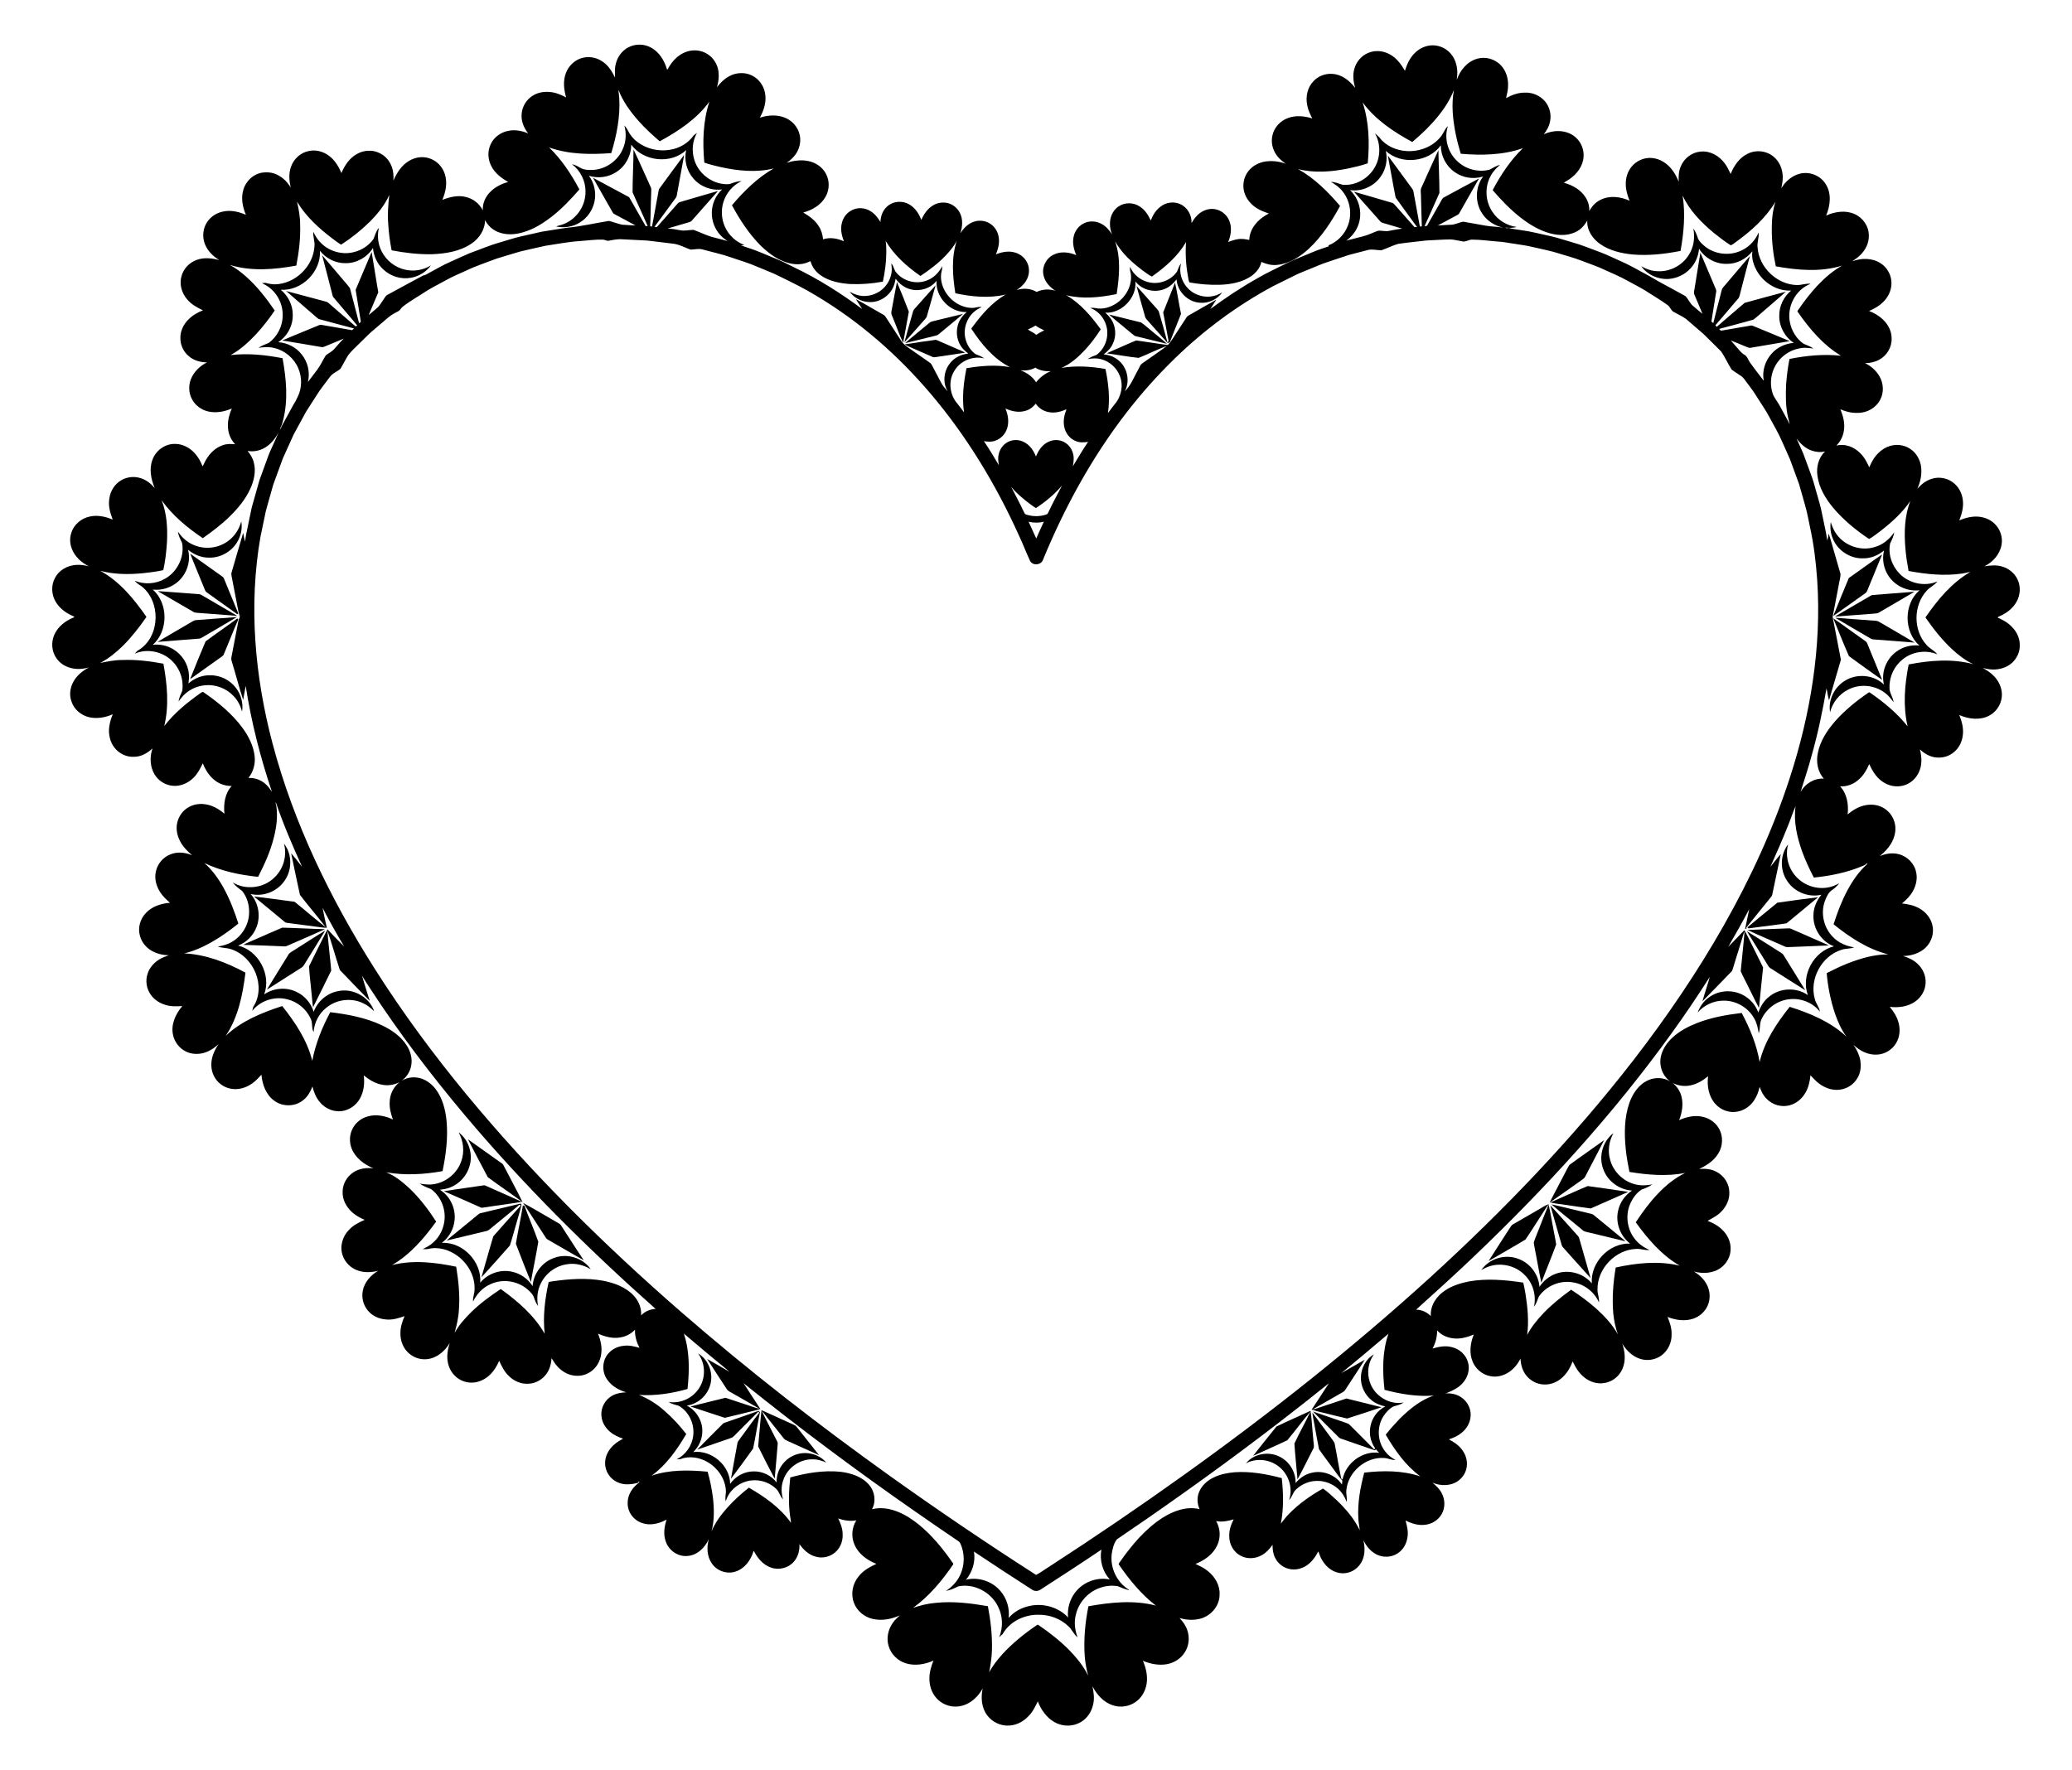 <?xml version="1.0" encoding="UTF-8"?>
<svg enable-background="new 0 0 1971.826 1684.975" version="1.1" viewBox="0 0 1971.8 1685" xml:space="preserve" xmlns="http://www.w3.org/2000/svg">

	<path d="m597.8 45.169c6.625-3.644 15.094-3.536 21.706 0.089 7.754 4.174 12.675 12.184 15.1 20.436 0.217 1.142 1.04-0.045 1.213-0.568 3.561-6.523 8.922-12.369 15.879-15.273 6.886-3 15.286-2.527 21.604 1.634 5.802 3.625 9.669 10.02 10.467 16.785 0.549 4.965-6e-3 9.988-1.519 14.743 3.197-4.046 6.842-7.857 11.431-10.32 6.593-3.727 15.037-4.244 21.878-0.862 6.555 3.166 11.271 9.682 12.496 16.83 1.545 8.093-1.053 16.294-4.94 23.34 7.614-2.451 16.173-3.076 23.723-0.038 6.925 2.687 12.465 8.865 14.098 16.154 1.43 5.706 0.306 11.909-2.649 16.958-2.323 4.046-5.801 7.308-9.688 9.848 6.548-1.991 13.537-3.025 20.321-1.704 7.091 1.328 13.747 5.712 17.085 12.209 3.619 6.618 3.414 15.043-0.23 21.61-4.346 8.029-12.797 12.956-21.4 15.241 5.725 3.402 11.405 7.365 14.89 13.199 2.393 3.676 3.58 7.971 4.002 12.311 6.555-2.227 13.703-0.862 19.874 1.896-2.196-5.419-3.497-11.501-2.03-17.283 1.283-5.693 5.342-10.741 10.799-12.918 5.323-2.298 11.635-1.551 16.498 1.5 4.104 2.425 6.995 6.312 9.452 10.295 0.147-5.482 2.189-11.054 6.357-14.743 4.895-4.525 12.356-5.597 18.496-3.223 6.95 2.693 11.558 9.222 14.047 16 2.425-5.45 5.865-10.741 11.131-13.818 4.085-2.572 9.165-3.249 13.856-2.253 5.182 1.264 9.682 4.959 11.916 9.81 2.866 5.923 2.253 12.892 0.262 18.987 2.783-4.346 6.44-8.329 11.271-10.39 5.265-2.374 11.68-2.081 16.619 0.964 4.187 2.47 7.155 6.778 8.271 11.488 1.538 6.063 0.013 12.388-2.361 18.024 5.387-2.215 11.418-3.402 17.175-2.042 5.763 1.328 10.952 5.425 13.084 11.016 2.144 5.131 1.423 11.169-1.359 15.911-2.151 3.823-5.572 6.695-9.19 9.063 6.248-2.049 13.39-1.608 19.096 1.787 5.521-2.668 11.973-2.987 17.8-1.136-5.189-3.351-9.797-8.182-11.195-14.367-2.01-7.761 2.208-16.447 9.382-19.906 6.752-3.485 14.896-2.495 21.681 0.383-2.323-5.489-3.823-11.597-2.483-17.538 1.021-5.08 4.27-9.682 8.788-12.241 5.425-3.172 12.49-2.974 17.909 0.115 4.212 2.24 7.269 6.025 9.854 9.944-2.336-5.872-2.808-12.694-0.345-18.598 1.43-3.293 3.715-6.287 6.804-8.195 5.91-3.944 14.105-3.708 19.951 0.262 4.934 3.044 8.054 8.125 10.454 13.25 1.921-4.991 4.774-9.803 9.127-13.045 5.15-4.155 12.605-5.316 18.687-2.604 7.001 2.955 11.386 10.671 10.958 18.17 2.227-3.951 5.048-7.691 8.891-10.199 4.436-2.987 10.199-4.231 15.381-2.61 5.565 1.532 10.116 6.006 12.005 11.431 2.279 6.318 1.168 13.32-1.391 19.37 4.155-1.615 8.482-3.102 13.014-2.929 2.393-0.045 4.729 0.574 7.091 0.925 0.019-6.778 3.574-13.084 8.278-17.775 2.955-3.051 6.586-5.323 10.288-7.365-4.027-1.442-8.137-2.815-11.705-5.233-5.508-3.504-9.956-8.865-11.705-15.215-1.851-6.701-0.459-14.271 3.861-19.76 3.906-5.157 10.001-8.316 16.326-9.312 6.433-0.868 13.103-0.179 19.179 2.176-3.115-2.451-6.325-4.895-8.578-8.201-3.817-5.336-5.489-12.28-3.944-18.706 1.596-7.537 7.378-13.894 14.577-16.524 7.505-2.891 15.828-2.03 23.365 0.281-2.112-3.944-3.995-8.067-4.812-12.496-1.749-8.042 0.166-17.143 6.063-23.085 4.557-4.831 11.335-7.359 17.941-6.797 8.891 0.517 16.415 6.421 21.559 13.326-1.634-5.923-2.47-12.305-0.702-18.298 1.857-6.752 6.944-12.592 13.499-15.145 6.427-2.629 13.971-1.94 20.015 1.404 6.542 3.376 10.946 9.529 14.609 15.707 1.857-6.076 4.563-12.094 9.14-16.626 3.357-3.446 7.678-5.987 12.394-7.027 6.408-1.519 13.441 0.134 18.63 4.168 5.565 4.219 8.827 10.978 9.458 17.864 0.574 3.415-0.045 6.848-0.287 10.263 3.07-8.878 9.656-17.156 18.93-19.913 8.054-2.572 17.417-0.026 23.129 6.191 4.831 5.17 7.046 12.414 6.727 19.415 0.089 4.008-1.053 7.869-1.908 11.737 5.495-3.006 11.597-5.342 17.96-5.233 7.174-0.325 14.443 2.783 19.083 8.278 4.391 5.15 6.229 12.356 4.857 18.981-0.83 4.595-3.102 8.801-5.999 12.414 9.375-4.423 21.547-4.455 29.786 2.425 5.54 4.551 8.68 11.865 8.073 19.019-0.536 8.814-6.331 16.447-13.441 21.266-1.723 1.193-3.6 2.125-5.297 3.351 8.259 2.304 16.402 6.797 20.908 14.354 2.31 3.727 3.485 8.125 3.255 12.516 2.527-4.289 5.865-8.252 10.441-10.429 8.705-4.551 19.236-3.274 27.897 0.708-1.915-4.997-3.606-10.193-3.581-15.598-0.16-5.948 1.615-12.011 5.406-16.658 4.659-5.865 12.337-9.178 19.811-8.393 7.748 0.753 14.673 5.457 19.192 11.648 2.559 3.293 4.346 7.084 6.012 10.888-0.338-5.036-0.083-10.256 2.062-14.909 3.159-7.518 10.588-13.116 18.764-13.747 8.897-0.951 17.596 3.976 22.772 11.029 2.483 3.083 3.995 6.772 5.814 10.256 3.14-7.92 8.323-15.554 16.256-19.262 8.163-4.136 18.751-2.732 25.427 3.574 4.167 3.778 6.752 9.114 7.531 14.66 0.855 4.921 0 9.899-1.04 14.724 3.804-6.459 9.854-11.846 17.187-13.818 9.305-2.578 19.97 1.436 25.019 9.727 5.84 8.967 4.455 20.596 0.44 30.009 8.374-3.734 18.355-5.336 26.984-1.474 7.953 3.37 13.677 11.59 13.665 20.283 0.306 7.193-3.198 14.137-8.354 18.994-2.247 2.215-4.876 3.951-7.454 5.731 8.552-3.153 18.802-3.363 26.703 1.659 6.65 4.053 10.869 11.782 10.652 19.574-0.089 6.561-3.134 12.867-7.799 17.411-3.778 3.887-8.591 6.523-13.511 8.648 6.012 2.33 11.68 5.891 15.802 10.92 3.472 4.295 5.757 9.746 5.655 15.33 0.274 8.195-4.544 16.275-11.769 20.091-4.104 2.285-8.82 3.255-13.479 3.332 5.763 2.732 10.729 7.244 13.875 12.816 3.708 6.574 4.123 15.024 0.606 21.77-3.97 7.927-12.796 12.924-21.598 12.701-5.68 0.287-11.265-1.168-16.441-3.395 2.757 6.472 4.627 13.677 3.312 20.73-0.792 5.24-3.364 10.135-7.116 13.862 7.997-2.164 16.734 1.13 22.434 6.899 4.027 3.791 6.689 8.737 8.903 13.754 2.138-5.227 5.036-10.256 9.216-14.13 5.757-5.636 14.379-8.571 22.313-6.625 6.204 1.353 11.673 5.527 14.73 11.08 5.259 9.248 3.727 20.717-0.485 30.048 3.606-4.078 7.978-7.652 13.256-9.299 7.608-2.681 16.556-0.721 22.421 4.787 4.206 3.817 6.81 9.229 7.525 14.832 1.015 6.752-0.836 13.511-3.3 19.753 6.121-2.483 12.739-4.219 19.402-3.357 5.323 0.67 10.531 2.917 14.354 6.746 5.272 5.106 7.85 12.924 6.401 20.149-1.627 8.935-8.316 16.358-16.332 20.257 5.667-0.938 11.609-1.532 17.187 0.262 6.153 1.819 11.526 6.223 14.328 12.018 3.261 6.657 2.847 14.89-0.785 21.31-3.159 5.802-8.476 10.141-14.335 13.026-1.251 0.734-2.904 0.951-3.791 2.132 4.838 2.106 9.612 4.672 13.307 8.533 4.882 4.691 8.093 11.367 7.793 18.234 0.121 6.133-2.796 12.088-7.225 16.237-5.068 4.627-12.101 6.701-18.879 6.427-3.063-0.026-6.025-0.817-8.992-1.398 3.702 2.074 7.359 4.353 10.32 7.454 4.557 4.544 7.563 10.735 7.799 17.207 0.262 8.105-4.219 16.154-11.258 20.181-8.922 5.227-20.181 3.925-29.301-0.102 2.598 6.338 4.385 13.288 3.229 20.155-0.957 7.033-5.074 13.696-11.277 17.264-4.595 2.789-10.199 3.644-15.471 2.776-5.317-0.9-10.008-3.842-13.932-7.423 1.621 6.395 2.119 13.256-0.153 19.562-2.074 5.948-6.561 11.092-12.35 13.639-6.701 3.025-14.813 2.413-21.119-1.302-6.81-3.791-11.329-10.544-14.341-17.551l-0.472-0.083c-2.164 5.125-5.061 10.039-9.184 13.837-4.844 4.665-11.558 7.454-18.323 7.021 6.599 7.084 8.201 17.353 7.161 26.678 4.64-3.823 9.886-7.129 15.815-8.508 5.674-1.289 11.89-0.977 17.124 1.736 6.191 3.051 10.735 9.107 12.063 15.873 1.372 6.497-0.428 13.339-3.849 18.923-2.725 4.551-6.51 8.361-10.607 11.68 5.584-2.336 11.884-3.44 17.838-1.876 8.335 1.94 15.273 9.005 16.836 17.456 1.34 6.031-0.134 12.407-3.115 17.73-2.559 4.64-6.35 8.456-10.441 11.756 5.731 0.632 11.552 1.8 16.607 4.723 5.897 3.28 10.614 8.865 12.241 15.477 2.1 7.78-0.632 16.441-6.408 21.961-5.687 5.387-13.62 7.716-21.311 7.882 5.131 1.57 10.193 3.874 14.047 7.71 4.844 4.57 7.748 11.246 7.359 17.941-0.268 7.072-4.212 13.722-9.975 17.736-6.957 4.863-15.86 5.999-24.119 4.997 3.389 4.206 6.484 8.795 8.022 14.035 2.227 6.81 1.666 14.647-2.183 20.774-3.67 6.057-10.39 10.148-17.456 10.601-8.603 0.74-16.875-3.402-22.925-9.273 3.089 4.493 5.527 9.503 6.523 14.903 0.728 5.029 0.44 10.371-1.851 14.998-2.821 6.006-8.399 10.684-14.864 12.248-7.761 2.125-16.166-0.421-22.44-5.176-3.159-2.24-5.629-5.234-8.316-7.965-0.536 5.693-1.806 11.418-4.678 16.415-3.293 5.891-8.878 10.633-15.509 12.216-7.505 1.927-15.898-0.479-21.298-6.019-3.332-3.153-5.45-7.327-6.861-11.635-1.053 4.5-2.617 8.942-5.227 12.79-3.459 5.278-8.916 9.325-15.126 10.652-7.92 1.883-16.638-1.181-21.917-7.301-6.318-7.014-7.965-17.092-6.81-26.206-4.742 3.861-10.078 7.225-16.115 8.527-5.955 1.5-12.33 0.581-17.762-2.183 4.129 3.178 7.225 7.684 8.514 12.758 2.01 7.55 0.606 15.534-2.196 22.689 6.567-2.923 13.913-4.774 21.113-3.459 6.35 1.072 12.375 4.64 15.949 10.071 4.302 6.293 4.901 14.781 1.927 21.757-3.587 8.667-11.68 14.354-19.983 18.055 5.738-0.37 11.743-0.038 16.849 2.898 6.963 3.689 11.852 11.207 11.916 19.16 0.37 6.778-2.674 13.365-7.295 18.202-3.702 4.078-8.673 6.555-13.428 9.139 5.214 1.979 10.282 4.685 14.207 8.725 4.704 4.563 7.857 10.971 7.729 17.615 0.217 6.912-3.274 13.69-8.693 17.902-7.314 5.776-17.475 6.421-26.199 3.989 4.997 3.044 9.49 7.167 12.228 12.407 3.223 6.044 3.676 13.569 0.919 19.874-2.547 5.974-7.805 10.646-13.952 12.669-7.946 2.649-16.677 1.334-24.304-1.73 2.189 5.24 4.034 10.792 3.849 16.549 0.262 7.901-3.529 15.917-10.071 20.443-5.725 3.963-13.281 5.08-19.906 2.917-7.314-2.278-12.956-7.984-16.926-14.347 2.585 7.48 3.415 15.988 0.319 23.448-2.272 5.501-6.695 10.161-12.228 12.433-5.578 2.406-12.095 2.361-17.679 0.019-6.152-2.464-11.067-7.371-14.417-13.007-1.232-1.959-2.074-4.11-3.268-6.076-1.927 5.214-4.691 10.212-8.654 14.169-4.704 4.889-11.405 8.054-18.26 7.78-6.421-0.025-12.65-3.134-16.754-8.022-3.963-4.595-5.693-10.697-5.955-16.664-2.412 4.953-5.98 9.407-10.511 12.586-5.272 3.708-12.082 5.54-18.445 4.11-7.346-1.417-13.696-6.772-16.53-13.658-3.568-8.303-2.227-17.807 1.047-25.97-6.248 2.757-13.154 4.602-20.015 3.644-5.623-0.683-11.086-3.261-14.883-7.512 0.089 6.025-1.455 11.979-4.334 17.264 5.904-1.742 12.241-3.006 18.323-1.34 7.289 1.621 13.601 7.346 15.452 14.647 2.061 7.072-0.562 14.903-5.591 20.085-3.88 4.206-9.133 6.676-14.341 8.795-0.459 0.121-1.385 0.364-1.845 0.485 5.336-0.294 10.882 0.67 15.343 3.772 6.395 4.206 10.103 12.305 8.654 19.881-0.983 6.548-5.361 12.209-10.856 15.72-2.93 1.972-6.255 3.21-9.542 4.423 4.614 2.489 9.184 5.406 12.337 9.707 4.225 5.304 5.993 12.656 3.995 19.211-1.736 6.07-6.574 11.061-12.49 13.186-6.293 2.234-13.422 1.679-19.536-0.881 3.376 2.738 6.612 5.789 8.667 9.688 3.485 6.223 3.663 14.347-0.07 20.513-3.159 5.361-8.916 9.018-15.075 9.784-6.644 1.028-13.282-1.04-19.16-4.002 1.615 5.418 2.891 11.175 1.717 16.83-0.996 5.891-4.346 11.475-9.49 14.635-6.133 3.925-14.398 3.983-20.691 0.389-5.24-2.91-9.069-7.818-11.616-13.148 1.468 6.529 1.736 13.703-1.276 19.862-2.572 5.45-7.62 9.701-13.505 11.099-6.05 1.615-12.669-0.172-17.564-3.931-4.614-3.657-7.997-8.782-9.791-14.367-0.364-0.587-0.268-1.481-0.938-1.729-2.119 4.167-4.768 8.137-8.354 11.201-5.361 4.838-13.218 7.091-20.226 5.01-5.329-1.513-9.943-5.355-12.35-10.333-1.985-3.804-2.47-8.163-2.444-12.382-2.84 4.066-6.338 7.812-10.773 10.141-5.891 3.21-13.428 3.542-19.396 0.364-6.893-3.427-11.175-11.131-11.022-18.745-0.255-5.623 1.659-11.041 4.168-15.981-5.374 1.627-11.092 2.751-16.69 1.666 4.117 6.867 4.48 15.739 1.091 22.97-3.912 8.603-12.088 14.386-20.666 17.775 3.97 1.991 8.093 3.791 11.539 6.67 6.797 5.303 11.814 13.594 11.341 22.434 0.109 11.22-8.891 21.234-19.734 23.346-6.076 1.347-12.439 0.753-18.387-0.881 3.249 3.261 5.955 7.135 7.41 11.539 2.432 6.976 1.576 15.088-2.547 21.266-3.638 5.731-9.765 9.637-16.377 10.965-7.882 1.544-16.02-0.083-23.346-3.121 2.649 6.012 4.244 12.611 3.849 19.211-0.466 7.365-3.874 14.667-9.771 19.224-6.389 5.061-15.369 6.548-23.04 3.791-8.61-2.885-14.986-10.097-19.019-17.985 1.181 5.776 2.068 11.795 0.574 17.609-1.494 6.663-5.546 12.879-11.501 16.371-7.595 4.672-17.692 4.589-25.344 0.096-7.525-4.27-12.637-11.769-15.752-19.683-2.457 5.036-4.933 10.224-9.018 14.188-4.582 4.889-10.895 8.323-17.647 8.782-8.329 0.791-16.773-3.185-21.649-9.937-5.355-7.212-5.968-16.817-4.148-25.351-3.134 5.61-7.563 10.646-13.205 13.824-5.15 2.929-11.335 4.193-17.181 3.038-5.687-1.053-10.978-4.206-14.532-8.776-3.868-4.787-5.757-10.99-5.75-17.098-0.14-6.044 1.602-11.928 3.817-17.481-8.163 3.619-17.628 5.246-26.301 2.553-7.723-2.368-14.137-8.68-16.358-16.473-2.342-7.582-0.415-16.026 4.219-22.338 1.774-2.591 4.161-4.646 6.408-6.797-7.933 3.6-17.009 5.348-25.612 3.408-8.016-1.755-15.088-7.563-17.998-15.279-3.236-8.303-1.372-18.139 4.244-24.98 4.308-5.712 10.697-9.267 17.085-12.171-8.635-3.415-16.856-9.293-20.685-18.017-3.434-7.448-2.783-16.492 1.596-23.404-5.789 1.015-11.756 0.166-17.239-1.851 2.202 4.697 4.257 9.669 4.225 14.954 0.319 5.629-1.506 11.405-5.31 15.611-5.029 5.699-13.46 8.048-20.711 5.731-6.376-1.813-11.399-6.568-15.094-11.903 0.345 5.955-1.245 12.196-5.265 16.728-5.208 6.14-14.264 8.393-21.802 5.668-7.423-2.528-12.797-8.871-16.217-15.694-0.096 6e-3 -0.274 0.026-0.364 0.032-2.572 8.482-8.393 16.702-17.162 19.453-8.201 2.795-17.947-0.645-22.657-7.895-4.5-6.567-4.908-15.19-2.815-22.676 0.026-0.089 0.064-0.268 0.083-0.357-3.708 8.201-11.175 15.598-20.589 16.102-8.942 0.772-17.621-5.348-20.404-13.779-2.483-6.752-1.436-14.137 0.785-20.793-5.355 2.744-11.303 4.755-17.398 4.397-5.278-0.383-10.544-2.508-14.181-6.421-3.612-3.746-5.693-8.948-5.47-14.156-0.038-7.94 4.997-15.062 11.329-19.453-0.517-0.402-1.066-0.689-1.659-0.868 0.274 0.402 0.562 0.817 0.868 1.245-6.504 1.762-13.716 2.661-20.034-0.268-7.174-3.038-12.114-10.582-11.986-18.375-0.064-7.027 3.817-13.556 9.108-17.953 2.393-2.138 5.259-3.6 7.984-5.24-4.474-1.525-8.897-3.472-12.484-6.612-4.021-3.446-7.123-8.188-7.895-13.492-1.34-7.116 1.825-14.724 7.525-19.109 4.48-3.6 10.307-4.646 15.898-4.927-6.848-1.927-13.46-5.642-17.685-11.488-5.904-7.576-5.521-19.306 1.334-26.161 3.568-3.823 8.635-6.07 13.799-6.58 5.119-0.785 10.218 0.542 15.12 1.889-2.712-5.329-4.551-11.233-4.212-17.271-3.708 4.008-8.814 6.625-14.207 7.435-7.155 1.289-14.411-0.779-20.953-3.599 2.323 6.057 3.97 12.605 2.981 19.121-0.683 6.038-3.625 11.852-8.323 15.751-4.008 3.415-9.261 5.323-14.532 5.214-7.289 0.096-14.188-3.67-18.923-9.056-2.215-2.285-3.778-5.068-5.482-7.723-0.294 4.978-1.538 10.001-4.34 14.188-3.874 5.936-10.684 9.95-17.807 10.154-6.906 0.447-13.741-2.585-18.566-7.435-4.225-3.957-6.765-9.229-9.095-14.411-2.106 4.666-4.665 9.235-8.374 12.835-4.57 4.742-10.958 7.793-17.577 7.971-6.057 0.057-12.177-2.304-16.39-6.701-3.421-3.357-5.61-7.831-6.542-12.503-1.225-6.203-0.109-12.554 1.736-18.509-4.538 7.825-12.248 14.373-21.502 15.343-6.701 0.772-13.69-1.781-18.394-6.599-4.665-4.589-7.021-11.226-6.982-17.704-0.134-5.789 1.679-11.399 3.963-16.645-5.648 1.979-11.577 3.817-17.641 3.172-6.478-0.415-12.899-3.255-17.117-8.259-4.474-5.151-6.37-12.382-4.997-19.051 1.519-8.182 7.525-14.781 14.475-18.962-6.58 1.589-13.709 1.915-20.098-0.632-6.242-2.419-11.367-7.601-13.511-13.958-3.083-8.52-0.191-18.387 6.165-24.623 4.008-4.353 9.427-6.938 14.724-9.337-5.993-2.496-11.724-6.082-15.681-11.322-3.485-4.417-5.54-10.033-5.259-15.688 0.038-7.155 3.983-13.984 9.854-17.966 5.616-3.932 12.739-4.831 19.415-4.072-8.814-3.644-17.251-9.861-20.768-19.026-2.349-6.07-2.03-13.16 1.047-18.911 2.929-5.68 8.399-9.899 14.558-11.514 7.92-2.215 16.428-0.466 23.729 2.981-1.838-5.246-3.415-10.709-3.076-16.326 0.064-7.359 3.466-14.615 9.325-19.121-5.125 2.495-10.99 3.555-16.619 2.342-6.542-1.13-12.254-4.768-17.366-8.833 0.938 7.403 0.121 15.273-3.561 21.872-3.178 5.782-8.814 10.237-15.279 11.68-8.386 2.068-17.596-1.506-22.957-8.137-3.619-4.231-5.712-9.51-7.04-14.858-1.972 4.825-4.461 9.644-8.699 12.873-7.665 6.453-19.587 6.638-27.591 0.689-7.882-5.648-11.494-15.439-12.241-24.802-2.827 2.981-5.553 6.127-8.999 8.437-5.853 4.155-13.384 6.35-20.506 4.819-6.759-1.276-12.752-5.929-15.758-12.107-3.057-6.044-3.089-13.307-0.951-19.645 1.181-3.817 3.229-7.263 5.329-10.633-4.302 4.155-9.586 7.442-15.464 8.763-5.278 1.066-10.99 0.67-15.815-1.864-6.127-3.038-10.639-9.005-11.992-15.7-2.183-9.976 2.483-19.951 8.852-27.399-5.591 0.357-11.36 0.53-16.734-1.321-5.661-1.768-10.792-5.412-13.958-10.467-3.472-5.438-4.448-12.414-2.502-18.572 1.755-5.942 6.063-10.901 11.322-14.054 2.776-1.806 5.961-2.789 9.025-3.97-5.75-0.07-11.539-1.411-16.524-4.34-5.182-3.044-9.293-8.035-10.882-13.875-2.361-7.633 0.083-16.307 5.585-21.993 5.853-6.35 14.545-9.012 22.925-9.739-3.306-2.872-6.58-5.872-9.005-9.554-3.893-5.77-6.031-13.084-4.461-19.996 1.41-7.352 6.797-13.754 13.767-16.46 6.644-2.77 14.226-1.959 20.742 0.779-4.417-3.778-8.622-7.978-11.335-13.173-2.853-5.387-4.251-11.775-2.808-17.781 1.366-6.197 5.399-11.788 10.971-14.871 6.382-3.689 14.373-3.746 21.215-1.353 4.704 1.672 8.942 4.436 12.733 7.652-1.002-9.165 0.415-19.338 6.88-26.359-5.814-0.026-11.648-1.819-16.173-5.527-5.285-4.059-8.884-9.95-11.29-16.077-2.438 4.844-4.838 9.861-8.801 13.69-5.163 5.176-12.541 8.457-19.913 7.691-6.976-0.625-13.505-4.723-17.124-10.709-4.499-7.378-4.851-16.798-2.03-24.84-4.812 4.429-10.92 8.035-17.647 7.952-7.18 0.434-14.296-3.134-18.636-8.788-3.523-4.512-5.112-10.282-5.17-15.943 0.077-5.425 1.493-10.748 3.625-15.713-7.04 3.064-14.973 4.5-22.549 2.783-7.659-1.813-14.43-7.563-16.798-15.158-2.291-6.255-1.162-13.358 2.113-19.051 3.287-5.833 8.725-10.058 14.532-13.186-7.257 2.157-15.439 2.113-22.293-1.334-4.717-2.298-8.546-6.318-10.678-11.105-2.866-6.338-2.483-13.977 0.753-20.098 3.478-6.727 9.771-11.609 16.639-14.539 0.542-0.408 1.921-0.383 1.493-1.34-7.155-2.878-13.881-7.582-17.724-14.411-3.874-6.695-4.219-15.381-0.542-22.229 3.127-6.14 9.261-10.461 15.937-11.884 5.412-1.27 11.073-0.696 16.409 0.657-7.25-3.459-13.639-9.414-16.415-17.079-1.685-4.646-1.966-9.822-0.37-14.532 2.374-8.188 9.835-14.322 18.126-15.828 7.212-1.5 14.615 0.249 21.31 2.981-2.393-6.216-4.334-12.937-3.249-19.645 0.83-7.276 5.068-14.22 11.501-17.838 5.495-3.21 12.343-3.912 18.381-1.908 5.348 1.602 9.765 5.253 13.358 9.42-3.51-8.342-5.489-17.972-2.234-26.716 3.019-8.916 11.928-15.483 21.4-15.33 7.908-0.089 15.362 4.231 20.162 10.358 2.681 3.287 4.665 7.078 6.204 11.016 1.379-2.03 2.055-4.429 3.408-6.472 3.593-6.204 9.139-11.539 16.071-13.747 3.702-1.347 7.716-1.187 11.571-0.811-4.551-4.659-7.014-11.175-6.918-17.666-0.179-5.674 1.506-11.182 3.644-16.377-6.88 3.006-14.641 4.506-22.07 2.91-6.727-1.449-12.867-5.884-15.937-12.094-3-5.674-3.242-12.624-0.951-18.585 2.795-7.084 8.591-12.79 15.381-16.09-6.031-0.115-12.228-1.71-16.939-5.629-5.297-4.2-8.539-10.933-8.374-17.704-0.108-6.472 2.885-12.771 7.429-17.296 3.868-4.091 8.871-6.931 14.073-8.961-5.533-2.591-11.054-5.623-15.024-10.397-5.323-6.044-7.78-14.845-5.272-22.632 1.979-6.912 7.557-12.509 14.271-14.935 6.931-2.61 14.513-1.698 21.502 0.153-5.859-3.638-11.131-8.693-13.645-15.241-2.744-6.944-1.947-15.286 2.425-21.393 3.561-5.163 9.331-8.648 15.49-9.682 7.142-1.436 14.501 0.377 21.068 3.21-3.025-7.257-4.742-15.464-2.559-23.206 2.183-8.648 9.707-15.828 18.63-17.009 3.632-0.364 7.41-0.313 10.888 0.913 6.669 2.31 12.248 7.314 15.72 13.409-1.481-6.695-2.113-13.869 0.479-20.385 2.719-7.231 9.184-13.058 16.849-14.449 6.427-1.417 13.269 0.389 18.566 4.18 5.846 4.085 9.624 10.378 12.337 16.843 3.076-7.257 7.678-14.29 14.762-18.158 6.376-3.676 14.558-4.263 21.24-1.028 5.202 2.355 9.356 6.797 11.495 12.075 1.934 4.474 2.291 9.433 1.998 14.245 3.236-7.352 7.761-14.609 14.877-18.745 5.597-3.421 12.662-4.582 18.962-2.547 7.212 2.119 12.982 8.125 15.158 15.273 2.534 8.093 0.83 16.785-2.444 24.399 7.091-2.77 14.935-4.736 22.491-2.719 6.912 1.564 12.886 6.37 16.045 12.694-0.447-6.561 2.502-13.013 7.11-17.583 4.595-4.761 10.735-7.646 17.009-9.484-6.516-3.632-12.784-8.405-16.134-15.266-3.325-6.363-3.619-14.271-0.44-20.749 3.127-6.772 9.893-11.475 17.187-12.688 6.216-1.193 12.65 0.115 18.432 2.495-4.2-5.272-6.982-12.024-6.191-18.847 0.594-7.135 4.889-13.837 11.105-17.385 4.468-2.7 9.81-3.574 14.966-3.204 5.776 0.281 11.22 2.534 16.268 5.221-2.272-7.461-3.089-15.72-0.268-23.155 2.406-6.414 7.62-11.807 14.156-14.009 7.206-2.572 15.554-0.983 21.585 3.651 5.074 3.619 8.316 9.108 11.009 14.603-0.038-4.219-0.453-8.527 0.664-12.656 1.438-6.703 5.791-12.76 11.835-16.028m-9.197 40.323c0.038 2.559 0.562 5.08 0.721 7.633 1.104 17.838-2.464 35.619-7.582 52.628-19.785 1.487-40.247 1.353-59.157-5.393 11.897 11.482 21.113 25.44 28.816 39.991-7.888 9.031-16.134 17.838-25.574 25.28-8.437 6.625-17.711 12.567-28.114 15.509-7.684 2.33-16.243 2.776-23.78-0.3-5.316-2.106-9.688-6.255-12.324-11.303-0.032 9.063-5.444 17.385-12.848 22.3-11.08 7.576-24.833 9.676-37.968 10.18-12.784 0.191-25.535-1.308-38.07-3.753-1.621-8.297-2.789-16.702-3.236-25.153-0.804-9.197-0.013-18.426 1.015-27.565-4.327 9.854-11.297 18.272-18.853 25.829-8.252 8.048-17.309 15.324-27.016 21.534-2.878-1.71-5.495-3.829-8.208-5.782-12.962-9.816-25.287-21.042-33.698-35.115 1.576 7.155 2.987 14.405 2.929 21.764 0.447 13.109-1.142 26.186-3.625 39.04-20.813 3.81-42.742 5.687-63.274-0.613 5.572 2.929 10.569 6.829 15.298 10.952 10.639 9.427 19.396 20.736 27.418 32.409-5.399 8.003-11.367 15.637-17.896 22.753-7.116 7.525-14.903 14.647-24.036 19.664 16.485-1.857 33.162-0.185 49.38 3.006 3.529 19.428 5.502 39.742 0.511 59.1-0.734 2.298-1.155 4.761-2.444 6.835-0.032 0.332-0.102 1.002-0.134 1.334-0.185 0.351-0.562 1.053-0.747 1.404 0.913-1.059 1.538-2.272 1.813-3.638 3.791-6.867 7.467-13.798 11.271-20.659 1.493-2.266 2.834-4.627 3.9-7.129 4.404-8.527 4.582-18.981 0.759-27.75-4.027-9.561-12.803-16.9-22.906-19.23-4.889-1.264-9.937-0.83-14.877-0.185 2.936-2.1 6.389-3.178 9.644-4.627 8.367-6.012 13.499-16.262 13.313-26.563 0.223-11.277-5.993-22.395-15.656-28.19-1.5-0.874-3.108-1.564-4.493-2.623 0.262 0.102 0.791 0.313 1.059 0.421 0.913-0.057 1.825-0.121 2.738-0.243 2.872 0.804 5.821 1.404 8.814 1.423 19.364-0.236 36.896-17.13 37.815-36.481 0.472-4.563-1.627-8.916-1.008-13.479 2.981 6.95 8.259 12.905 14.986 16.402 7.167 3.759 15.726 4.946 23.583 2.878 7.397-1.825 14.264-6.248 18.636-12.535 1.481-3.606 2.4-7.601 5.138-10.544-1.838 7.397-0.964 15.445 2.534 22.236 4.314 8.725 12.643 15.362 22.147 17.526 8.367 2.068 17.43 0.472 24.776-3.97-4.506 6.191-11.514 10.441-19.051 11.718-9.312 1.73-19.306-1.385-26.18-7.857-5.808-5.227-9.216-12.752-9.893-20.487-5.412 8.756-15.445 14.494-25.772 14.456-9.49 0.262-18.828-4.327-24.68-11.756 1.162 19.9-17.411 38.338-37.298 37.075 6.925 5.693 11.411 14.405 11.399 23.429 0.421 10.429-5.068 20.762-13.805 26.423 8.603 0.683 16.996 4.793 22.312 11.673 5.865 7.218 8.201 17.207 5.936 26.257 3.006-3.874 5.923-7.812 8.878-11.718 3.229-4.219 5.291-9.165 8.131-13.613 2.432-2.087 5.533-3.332 7.729-5.719 3.115-3.402 5.942-7.072 9.331-10.218-5.891 2.438-11.788 4.851-17.666 7.314-1.053 0.421-2.151 0.983-3.319 0.728-12.503-2.036-24.961-4.365-37.477-6.306 11.597-5.068 23.385-9.688 35.051-14.583 1.187-0.683 2.521-0.179 3.766 6e-3 8.942 1.589 17.902 3.019 26.837 4.653 1.174 0.472 1.781-0.925 2.534-1.538-10.869-2.795-21.681-5.833-32.543-8.674-0.996-0.223-1.857-0.779-2.585-1.474-9.765-8.527-19.67-16.9-29.39-25.478 12.356 3.223 24.661 6.644 37.017 9.88 1.123 0.313 2.336 0.574 3.191 1.442 8.469 7.327 16.951 14.635 25.401 21.974 0.606 0.811 1.436-0.204 2.068-0.402-7.416-9.101-15.183-17.915-22.702-26.94-0.37-0.453-0.613-0.964-0.734-1.532-3.344-12.803-6.561-25.644-9.976-38.428 5.533 6.299 10.875 12.771 16.326 19.14 3.325 4.097 7.04 7.914 10.122 12.184 3.038 11.067 5.693 22.242 8.699 33.315 0.625-0.472 1.838-0.887 1.596-1.864-1.532-9.165-2.949-18.349-4.487-27.514-0.128-1.053-0.606-2.189-0.057-3.198 4.972-11.718 9.918-23.448 14.89-35.166 2.266 12.765 4.059 25.612 6.338 38.377-3.032 7.218-6.108 14.418-9.146 21.63 2.623-2.036 5.029-4.321 7.601-6.408 2.776-2.208 4.353-5.463 6.414-8.271 1.27-1.672 2.113-3.88 4.174-4.742 11.271-6.038 22.415-12.311 33.724-18.266 2.291-0.185 4.097-1.787 6.108-2.738 6.376-3.344 12.528-7.135 19.16-9.969 6.197-2.744 12.299-5.706 18.553-8.329 9.778-3.523 19.332-7.691 29.365-10.467 7.001-1.998 13.881-4.442 21.017-5.948 6.165-1.359 12.318-2.802 18.483-4.174 7.837-1.359 15.72-2.457 23.576-3.734 13.601-1.174 26.901-4.404 40.362-6.548 4.27 0.945 8.335 2.693 12.624 3.58 4.251 0.364 8.52 0.511 12.79 0.772-6.491-3.606-13.071-7.052-19.606-10.575-0.779-0.453-1.666-0.862-2.055-1.723-6.306-11.035-12.541-22.115-18.853-33.15 11.175 5.98 22.319 12.011 33.494 17.985 1.27 0.543 1.723 1.94 2.406 3.032 4.716 8.322 9.407 16.658 14.201 24.936 0.651 0.019 1.308 0.038 1.972 0.064-4.57-10.818-9.714-21.393-14.367-32.173-0.026-13.581 0.868-27.176 0.874-40.77 5.731 11.756 10.799 23.831 16.32 35.69 1.149 2.164 0.357 4.71 0.491 7.04-0.491 10.103-0.389 20.225-0.97 30.322 0.587 0.096 1.187 0.191 1.787 0.287 2.17-11.437 4.212-22.9 6.325-34.349 0.153-1.206 0.989-2.144 1.659-3.102 7.589-10.212 14.966-20.583 22.619-30.75-2.355 12.956-4.768 25.906-7.091 38.862-0.16 1.034-0.785 1.896-1.372 2.725-6.638 8.954-13.154 17.992-19.798 26.94 0.747 0.07 1.506 0.147 2.272 0.223 6.593-7.461 13.192-14.915 19.779-22.383 0.925-1.308 2.604-1.506 4.021-1.972 11.475-3.293 22.88-6.823 34.375-10.007-8.252 9.382-16.581 18.706-24.814 28.108-0.881 1.238-2.425 1.506-3.772 1.921-6.401 1.851-12.79 3.759-19.192 5.629 3.868 0.325 7.71 0.862 11.514 1.653 4.283 0.996 8.648-0.313 12.962-0.319 6.874 2.432 13.377 5.974 20.551 7.525 3.912 1.047 7.863 1.947 11.737 3.134-2.272-1.666-4.602-3.3-6.504-5.399-5.533-5.789-8.552-13.83-8.374-21.821 0.128-8.246 3.734-16.332 9.797-21.93-10.212 1.385-20.915-2.674-27.514-10.595-6.261-7.238-8.827-17.468-6.669-26.799-14.564 13.639-40.674 10.875-52.322-5.246 0.045 10.295-5.297 20.391-13.964 25.976-7.627 5.112-17.564 6.491-26.301 3.67 5.24 6.995 7.148 16.262 5.272 24.782-1.717 7.908-6.599 15.12-13.473 19.44-6.695 4.448-15.209 5.693-23.008 4.053 2.559-1.072 5.38-1.391 7.901-2.604 12.018-4.921 20.315-17.558 20.072-30.539 0.153-10.097-4.799-20.059-12.873-26.11 2.578 0.53 4.991 1.653 7.237 3.006 3.829 2.553 8.693 2.585 13.128 2.393 12.146-0.779 23.429-8.865 28.095-20.098 3.089-6.982 3.446-14.954 1.359-22.268 1.187 1.506 2.54 2.923 3.319 4.704 2.055 4.289 5.157 8.08 8.954 10.946 8.686 6.727 20.289 9.407 31.088 7.576 8.974-1.372 17.462-6.235 22.695-13.741 1.066-0.728 2.093-1.525 3.108-2.336-4.48 7.761-5.208 17.449-2.451 25.925 4.321 13.964 18.834 24.119 33.488 22.785 3.651-1.334 7.365-2.795 11.322-2.789-8.38 3.836-14.762 11.526-17.341 20.328-2.215 7.454-1.723 15.688 1.449 22.798 3.478 8.105 10.39 14.673 18.726 17.621-1.091 0.147-2.189 0.23-3.261 0.351 2.157 0.868 4.365 1.583 6.58 2.304 8.712 2.712 16.983 6.638 25.459 9.995 6.293 2.406 12.229 5.623 18.272 8.565 22.983 10.933 44.536 24.648 64.972 39.768-1.864-3.185-4.129-6.114-5.91-9.337 8.693 4.563 17.06 9.746 25.65 14.513 1.927 0.811 2.834 2.744 3.932 4.385 4.455 6.867 8.967 13.696 13.403 20.583 1.908 3.134 4.94 5.336 7.94 7.352 6.472 4.525 12.918 9.082 19.396 13.594 0.849 0.517 1.442 1.315 1.883 2.208 2.955 5.674 5.98 11.316 8.935 16.99 1.551 3.108 4.053 5.559 6.223 8.227-4.972-8.144-4.008-19.14 1.851-26.569 4.129-5.616 10.856-8.891 17.717-9.535-2.706-2.087-5.399-4.334-7.193-7.289-4.231-6.51-4.85-15.1-1.959-22.261 1.57-3.963 4.385-7.308 7.627-10.02-15.681 0.772-29.831-14.105-28.759-29.684-5.591 7.206-15.592 10.378-24.374 8.137-5.929-1.334-11.016-5.246-14.507-10.135-0.274 0.849-0.44 1.73-0.606 2.604-1.245 7.142-6.076 13.473-12.471 16.805-10.122 5.68-24.004 2.476-30.616-7.059 4.174 2.47 8.916 4.078 13.798 4.104 6.772-0.051 13.569-2.687 18.375-7.512 4.417-4.276 7.231-10.18 7.755-16.307 0.294-2.451-0.364-4.895-0.287-7.346 1.819 2.247 2.342 5.15 3.702 7.64 6.778 9.465 20.34 13.084 30.96 8.322 6.095-2.444 10.703-7.48 13.69-13.218-6e-3 1.519-0.051 3.051-0.485 4.519-1.544 5.725-0.447 11.884 2.036 17.187 4.895 10.237 15.49 17.979 27.042 18.03 2.572 0.121 5.029-1.187 7.608-0.804 0.243-0.077 0.74-0.223 0.983-0.3 0.038 0.102 0.109 0.306 0.14 0.415-2.553 1.245-5.093 2.604-7.186 4.557-7.014 6.146-10.346 16.281-8.042 25.363 1.34 5.801 4.704 11.22 9.561 14.711 2.878 1.206 5.891 2.208 8.412 4.142-10.952-2.891-23.283 2.413-28.79 12.273-5.757 9.529-4.129 22.536 3.172 30.75 2.196 2.687 4.2 5.514 6.293 8.278-2.01-13.996-0.447-28.229 2.361-42.008 13.626-2.259 27.654-3.51 41.344-1.008-15.751-8.029-27.271-22.121-36.8-36.647 9.037-12.458 19.236-24.699 32.767-32.454-15.758 3.759-32.25 2.132-47.918-1.213-2.617-16.517-3.97-33.858 1.334-50.005-2.566 5.189-6.401 9.624-10.307 13.85-7.142 7.627-15.605 13.843-24.214 19.702-12.962-8.973-25.063-19.766-33.201-33.424 0.747 3.695 0.676 7.506 0.676 11.265-0.051 9.261-1.334 18.483-3.261 27.527-10.237 1.934-20.704 2.719-31.114 2.291-9.573-0.651-19.472-2.515-27.578-7.946-4.825-3.185-8.642-7.991-10.078-13.652-0.881-0.134-1.672 0.613-2.489 0.836-7.154 3.07-15.394 2.247-22.497-0.53-8.878-3.28-16.453-9.254-23.11-15.847-10.869-11.092-19.402-24.227-26.754-37.841 11.45-13.499 24.272-26.25 39.781-35.026-16.805 4.168-34.388 2.285-51.096-1.43-5.016-1.257-10.154-2.31-14.973-4.136-1.813-19.383-1.289-39.353 4.799-57.996-12.056 16.53-29.524 28.044-47.248 37.726-7.059-6.089-13.971-12.382-20.136-19.389-7.81-8.821-14.965-18.541-19.126-29.647m794.94 0.441c-3.721 9.439-9.363 17.998-15.822 25.778-7.091 8.61-15.209 16.307-23.723 23.48-17.724-9.695-35.166-21.221-47.242-37.745 6.165 18.63 6.714 38.651 4.882 58.034-6.172 2.215-12.65 3.593-19.051 5.01-15.49 3.07-31.726 4.455-47.184 0.479 15.547 8.795 28.42 21.547 39.896 35.083-7.991 14.788-17.322 29.122-29.659 40.674-8.456 7.793-18.783 14.456-30.507 15.464-5.08 0.568-10.103-0.836-14.718-2.853-1.149 5.597-5.004 10.295-9.618 13.499-8.75 5.993-19.613 7.927-30.029 8.252-9.669 0.274-19.332-0.523-28.841-2.24-0.983-1.979-0.97-4.365-1.481-6.529-1.927-10.499-2.444-21.221-1.71-31.867-7.844 13.486-19.913 23.87-32.486 32.805-3.108-1.347-5.776-3.759-8.616-5.661-10.237-7.678-20.085-16.498-26.372-27.795 5.553 16.102 3.983 33.577 1.442 50.107-15.707 3.261-32.237 4.997-47.995 1.104 13.569 7.735 23.768 19.996 32.856 32.454-4.212 6.593-8.903 12.892-14.137 18.706-6.689 7.212-14.137 14.143-23.302 18.03 13.901-2.355 28.127-1.391 41.957 1.015 2.821 13.76 4.429 27.999 2.33 41.983 2.164-2.706 4.097-5.578 6.293-8.259 6.408-7.174 8.603-18.03 5.048-27.042-2.815-7.518-9.344-13.505-17.034-15.739-4.436-1.404-9.108-1.181-13.601-0.313 2.138-1.423 4.429-2.642 6.906-3.395 1.57-0.44 2.789-1.557 3.931-2.674 5.31-5.08 8.188-12.541 7.85-19.862-0.389-9.88-6.893-19.409-16.288-22.766 1.742-0.128 3.517-0.262 5.246 0.172 6.855 1.423 14.035-0.798 19.753-4.602 9.05-6.121 15.311-17.2 13.62-28.299-0.555-2.113-0.932-4.276-0.683-6.465 3.012 7.218 9.599 12.662 17.143 14.577 10.084 2.725 21.649-1.385 27.571-10.02 1.085-2.502 1.832-5.189 3.523-7.397 0.057 0.019 0.179 0.057 0.236 0.077-3.083 11.967 4.359 25.191 15.828 29.416 7.569 3.089 16.568 2.202 23.397-2.304-4.672 6.893-13.288 10.741-21.54 9.841-11.431-0.823-21.119-10.805-21.904-22.198-2.61 3.319-5.667 6.414-9.49 8.31-9.739 5.061-22.919 2.534-29.614-6.312 1.2 15.611-13.058 30.565-28.759 29.729 2.081 1.793 3.989 3.797 5.559 6.063 4.57 6.867 5.246 16.109 1.647 23.544-1.825 4.161-5.151 7.372-8.725 10.058 5.202 0.453 10.307 2.361 14.284 5.789 8.354 6.963 11.092 19.811 5.808 29.422 5.814-5.597 8.584-13.313 12.496-20.194 1.462-2.349 2.138-5.45 4.736-6.861 7.627-5.431 15.458-10.601 22.887-16.281-9.133 3.383-17.839 7.927-26.92 11.443-10.116-1.04-20.13-2.968-30.214-4.295 3.3-1.793 6.848-3.076 10.256-4.653 5.916-2.502 11.718-5.304 17.698-7.646 10.007 1.321 19.989 3.089 30.003 4.34 3-2.872 4.953-6.612 7.269-10.039 3.504-5.393 7.014-10.773 10.518-16.166 0.708-1.27 2.049-1.915 3.268-2.61 8.412-4.729 16.722-9.644 25.165-14.315-1.819 3.019-3.925 5.853-5.712 8.897 14.328-10.62 29.218-20.506 44.765-29.25 9.152-5.374 18.84-9.739 28.293-14.539 8.016-3.893 16.39-6.969 24.578-10.467 4.901-2.189 10.084-3.638 15.126-5.47-0.121-0.211-0.351-0.638-0.472-0.849 8.425-3.185 15.215-10.186 18.483-18.541 4.346-10.754 2.419-23.717-4.838-32.754-2.968-3.925-7.027-6.784-11.252-9.203 3.874 0.147 7.505 1.576 11.131 2.789 12.101 1.13 24.272-5.667 30.354-16.071 5.929-9.822 6.216-22.868 0.472-32.843 1.474 1.379 3.204 2.502 4.455 4.117 6.031 7.991 16.058 12.197 25.874 12.733 11.967 0.67 24.501-4.027 32.128-13.473 2.744-3.172 3.81-7.442 6.989-10.295-3.817 11.348-0.198 24.591 8.367 32.843 7.946 8.067 20.321 11.533 31.28 8.597 3.236-1.627 6.306-3.753 9.931-4.506-3.44 2.961-6.701 6.255-8.814 10.32-5.935 10.62-5.246 24.482 1.672 34.483 5.144 7.857 13.85 13.058 23.11 14.303-3.504 0.881-7.174 0.964-10.741 0.574 0.677 1.053 2.764 0.013 3.938 0.511 3.44 0.977 7.04 1.225 10.563 1.844 9.765 1.238 19.262 3.868 28.873 5.897 6.899 1.551 13.594 3.893 20.398 5.821 9.12 2.502 17.807 6.274 26.697 9.459 6.74 2.521 13.147 5.827 19.747 8.686 7.569 3.236 14.635 7.506 21.923 11.329 5.846 3.006 11.328 6.657 17.181 9.669 7.288 4.008 14.647 7.908 21.91 11.98 2.859 2.891 4.244 7.078 7.537 9.605 2.942 2.381 5.699 4.997 8.712 7.301-2.508-6.14-5.163-12.222-7.735-18.336-0.887-1.857-0.045-3.893 0.191-5.801 1.851-11.348 3.6-22.715 5.533-34.049 4.397 10.282 8.724 20.596 13.096 30.884 0.638 1.813 1.774 3.517 2.055 5.431-1.525 9.765-3.204 19.511-4.678 29.288 0.574 0.44 1.187 0.881 1.806 1.327 2.476-10.448 5.374-20.787 7.965-31.209 0.44-2.298 2.425-3.772 3.797-5.533 7.691-8.986 15.203-18.132 23.04-26.991-3.063 11.443-5.955 22.925-8.942 34.388-0.67 2.119-0.74 4.589-2.361 6.267-7.212 8.348-14.226 16.868-21.489 25.172 0.415 0.498 0.843 0.996 1.296 1.5 8.865-7.563 17.583-15.311 26.506-22.797 13.007-3.727 26.135-7.084 39.206-10.62-4.308 3.989-8.865 7.691-13.25 11.584-5.872 4.927-11.494 10.173-17.475 14.947-10.856 3.178-21.866 5.884-32.773 8.891 0.734 0.677 1.404 1.985 2.623 1.532 8.993-1.545 17.992-3.089 26.991-4.64 1.666-0.555 3.21 0.511 4.736 1.072 10.933 4.602 21.974 8.942 32.856 13.658-12.318 2.03-24.61 4.219-36.915 6.274-2.119 0.466-3.989-0.785-5.872-1.506-4.436-1.774-8.795-3.759-13.281-5.38 1.915 2.125 3.759 4.314 5.674 6.446 2.221 2.444 4.123 5.291 7.052 6.976 3.153 1.608 3.823 5.399 5.865 8.022 4.174 5.693 8.405 11.354 12.79 16.888-1.857-9.248 1.334-19.166 7.678-26.046 5.31-5.897 12.994-9.42 20.883-9.982-8.54-5.61-13.996-15.624-13.818-25.867-0.134-9.184 4.27-18.177 11.348-23.972-12.733 0.721-25.031-6.599-31.752-17.2-3.682-5.942-6.306-13.147-5.17-20.187-5.846 7.333-14.941 12.139-24.406 11.992-10.537 0.262-20.876-5.476-26.378-14.443-0.581 6.848-3.28 13.569-7.991 18.623-5.476 6.197-13.55 9.803-21.763 10.244-9.65 0.262-19.562-4.129-25.166-12.126 4.921 2.821 10.467 4.704 16.186 4.704 11.335 0.472 22.593-5.553 28.701-15.075 5.036-7.448 6.344-16.875 4.602-25.587 2.176 3 3.504 6.484 4.627 9.995 1.564 2.923 4.168 5.157 6.701 7.25 9.924 7.825 24.431 9.069 35.581 3.121 6.861-3.446 12.254-9.49 15.209-16.549 0.587 4.774-1.596 9.363-0.983 14.143 1.283 19.051 18.534 35.549 37.655 35.875 4.34 0.045 8.495-1.768 12.867-1.206-14.334 5.355-22.88 21.923-19.715 36.768 1.615 8.023 6.165 15.573 12.918 20.27 3.204 1.379 6.548 2.521 9.452 4.531-3.663-0.223-7.333-1.047-10.99-0.466-9.069 1.015-17.634 5.936-22.989 13.339-6.631 8.916-8.386 21.317-4.174 31.637 1.857 3.778 4.602 7.046 6.51 10.818 2.942 5.642 6.274 11.08 8.974 16.849-0.377-2.4-1.098-4.716-1.596-7.084-2.311-10.205-2.164-20.749-1.73-31.146 0.632-8.042 1.621-16.064 3.191-23.985 16.083-3.229 32.645-4.831 49.009-3.051-16.977-10.231-30.016-25.67-41.185-41.798-0.683-0.721 0.357-1.468 0.664-2.1 11.233-16.198 24.234-31.975 41.568-41.9-20.436 6.414-42.315 4.359-63.063 0.721-2.508-11.82-3.931-23.908-3.823-36.009-0.026-8.565 0.843-17.245 3.44-25.433-9.248 15.458-22.957 27.642-37.413 38.121-1.698 1.079-3.166 2.623-5.08 3.28-5.687-3.568-11.009-7.729-16.256-11.909-11.852-9.912-23.097-21.279-29.569-35.517 2.783 17.532 1.162 35.402-1.972 52.775-15.107 2.949-30.609 4.736-45.997 3.338-10.537-1.091-21.291-3.574-30.131-9.669-7.378-4.946-13.211-13.358-12.599-22.542-2.164 3.485-4.615 6.925-8.137 9.152-7.927 5.348-18.228 5.476-27.176 3-10.32-2.706-19.568-8.412-27.961-14.852-9.924-7.678-18.611-16.817-26.786-26.289 7.691-14.532 16.913-28.465 28.771-39.947-18.911 6.682-39.36 6.989-59.132 5.323-1.947-6.37-3.612-12.828-4.934-19.351-2.61-13.537-4.148-27.603-1.576-41.255-0.024 0.042-0.094 0.113-0.126 0.151m-64.684 57.747c1.896 8.265 0.204 17.309-4.736 24.234-6.325 9.356-18.164 14.788-29.378 13.065 8.667 8.003 12.018 21.093 8.24 32.275-2.017 6.395-6.331 11.865-11.718 15.783 5.265-1.264 10.492-2.706 15.745-4.034 4.978-1.149 9.51-3.587 14.303-5.278 3.593-0.511 7.269 0.887 10.869 6e-3 4.046-0.862 8.144-1.5 12.241-2.119-5.929-1.768-11.865-3.523-17.807-5.24-1.059-0.345-2.234-0.581-2.93-1.493-8.374-9.471-16.715-18.968-25.152-28.376 12.114 3.376 24.131 7.091 36.226 10.556 1.506 0.287 2.368 1.647 3.338 2.712 5.999 6.816 12.043 13.594 18.036 20.423 0.791-0.026 1.596-0.057 2.419-0.089-6.695-9.388-13.677-18.572-20.328-27.98-2.668-13.275-4.889-26.659-7.435-39.959 7.544 9.918 14.737 20.111 22.172 30.118 0.913 1.283 2.074 2.521 2.208 4.18 2.004 11.067 3.983 22.14 6.089 33.194 0.6-0.077 1.225-0.147 1.876-0.217-0.383-9.944-0.562-19.887-0.855-29.837-0.019-2.317-0.689-4.812 0.459-6.969 5.431-11.871 10.665-23.844 16.173-35.683 0.211 13.594 0.951 27.176 0.964 40.764-4.57 10.595-9.49 21.049-14.15 31.605 0.868-0.185 2.266 0.115 2.674-0.989 3.67-6.389 7.27-12.816 10.92-19.211 1.43-2.221 2.368-4.819 4.116-6.804 11.309-6.216 22.727-12.26 34.1-18.375-6.235 11.048-12.528 22.064-18.789 33.105-0.408 0.887-1.321 1.302-2.106 1.762-6.127 3.255-12.235 6.555-18.336 9.867 4.659-0.408 9.331-0.536 14.003-0.811 3.459-0.613 6.689-2.132 10.141-2.84 7.244 1.174 14.449 2.623 21.693 3.842 5.476 0.951 11.099 0.83 16.568 1.915-7.927-1.806-15.369-6.28-19.874-13.154-7.263-10.467-7.097-25.414 0.625-35.6-9.05 2.878-19.358 1.334-27.074-4.225-8.214-5.68-13.231-15.483-13.186-25.459-11.644 16.205-37.665 18.834-52.344 5.336m-735.23 84.68c-1.666 0.294-3.312 0.677-4.978 0.906-1.519-0.223-2.929-0.906-4.442-1.123-7.882-0.332-15.694 0.925-23.538 1.436-10.55 0.696-20.927 2.84-31.375 4.346-8.086 1.825-16.205 3.536-24.253 5.514-7.461 2.253-14.966 4.385-22.395 6.733-9.663 3.74-19.568 6.899-28.918 11.392-6.363 2.955-12.899 5.546-19.006 9.025-5.872 3.274-11.916 6.255-17.685 9.727-7.959 5.24-16.339 9.88-23.87 15.751-1.589 1.155-2.189 3.306-4.04 4.142-3.268 1.749-6.606 3.453-9.452 5.865-5.546 4.678-11.035 9.427-16.562 14.13-3.887 3.542-7.525 7.346-11.316 10.984-3.612 3.632-7.518 7.027-10.544 11.182-2.572 4.117-4.634 8.539-7.212 12.65-3.274 2.923-7.876 4.359-10.333 8.169-3.146 4.295-6.484 8.444-9.554 12.79-4.302 6.708-8.693 13.371-12.937 20.117-3.919 7.148-7.844 14.296-11.686 21.483-3.504 7.627-6.957 15.279-10.371 22.951-3.038 8.182-6.063 16.377-8.986 24.604-2.368 8.399-4.831 16.779-7.097 25.204-1.781 8.24-3.427 16.511-5.163 24.757-11.38 65.348-5.355 132.81 11.539 196.66 20.219 76.243 55.124 147.91 97.228 214.36 26.435 41.715 55.851 81.495 87.259 119.59 61.857 74.922 131.19 143.42 204.43 207.16 63.606 55.296 130.2 107.1 198.76 156.1 45.506 32.518 91.847 63.887 138.92 94.088 4.308-2.17 8.201-5.259 12.362-7.774 43.489-28.165 86.333-57.319 128.46-87.482 81.706-58.481 160.69-120.91 234.98-188.6 69.746-63.689 135.44-132.1 193.27-206.87 31.292-40.572 60.223-83.04 85.472-127.65 25.306-44.663 46.929-91.535 62.77-140.4 19.594-60.306 30.214-124.09 26.072-187.57-1.194-17.156-3.178-34.292-6.918-51.09-1.506-6.842-2.566-13.786-4.621-20.493-1.94-6.784-3.759-13.607-5.77-20.372-2.821-7.761-5.648-15.522-8.514-23.263-2.534-5.942-5.272-11.788-7.876-17.698-3.261-7.742-7.703-14.89-11.603-22.306-3.389-6.612-7.735-12.656-11.654-18.943-2.866-4.697-6.025-9.19-9.407-13.524-2.119-2.566-3.657-5.77-6.65-7.454-2.802-1.883-5.655-3.683-8.367-5.674-3.644-5.572-6.28-11.801-10.058-17.29-5.578-5.712-11.36-11.22-17.009-16.856-5.444-4.78-10.965-9.465-16.466-14.175-3.561-2.559-7.62-4.327-11.418-6.491-2.917-1.296-3.497-4.946-6.07-6.669-6.823-5.01-14.213-9.184-21.266-13.85-5.623-3.408-11.533-6.318-17.264-9.516-6.855-3.912-14.213-6.797-21.33-10.161-6.714-3.242-13.824-5.514-20.755-8.227-9.005-3.619-18.458-5.891-27.686-8.827-6.778-1.813-13.671-3.166-20.5-4.768-5.476-1.41-11.118-1.978-16.677-2.949-5.323-0.67-10.575-1.934-15.949-2.157-8.067-0.568-16.102-1.825-24.202-1.838-3.523-0.319-6.644 2.681-10.161 1.564-3.663-0.651-7.295-1.615-11.016-1.774-7.633 0.134-15.247 0.696-22.868 1.028-8.916 1.091-17.877 1.889-26.761 3.223-5.501 1.545-10.582 4.321-16 6.114-4.027-0.07-8.08-1.162-12.088-0.46-6.242 1.666-12.516 3.191-18.745 4.876-6.74 2.157-13.435 4.461-20.149 6.701-5.91 1.844-11.526 4.468-17.264 6.752-5.004 2.132-10.161 3.919-14.979 6.465-6.708 3.338-13.447 6.631-20.142 9.995-33.992 18.317-65.291 41.542-92.971 68.437-16.804 16.281-32.384 33.807-46.654 52.347-32.671 42.397-58.545 89.767-78.879 139.2-1.621 5.342-9.835 6.255-12.426 1.27-3.759-8.016-6.848-16.345-10.658-24.342-21.815-48.263-49.463-94.081-83.761-134.53-31.12-36.724-67.818-68.929-109.24-93.577-10.901-6.721-22.434-12.292-33.903-17.953-7.174-3.734-14.826-6.414-22.242-9.612-7.895-3.497-16.211-5.865-24.355-8.686-8.961-3.223-18.311-5.125-27.469-7.678-3.766-1.155-7.665 0.14-11.488 0.121-5.285-1.813-10.224-4.761-15.828-5.527-8.565-1.142-17.162-2.068-25.74-3.102-8.476-0.485-16.958-0.868-25.433-1.283-2.212 0.01-4.401 0.341-6.571 0.68m394.64 85.28c2.425 1.857 5.623 2.885 7.933 5.087 2.413-1.627 4.946-3.07 7.608-4.251-2.866-1.379-5.763-2.725-8.335-4.614-2.24 1.563-4.736 2.654-7.206 3.778m-7.001 38.874c5.942 2.138 11.411 5.999 14.832 11.373 3.619-4.755 8.533-8.348 14.041-10.626-5.138 0.389-10.422-0.447-14.794-3.306-4.244 2.47-9.273 2.98-14.079 2.559m3.817 38.766c-6.121 1.627-12.548 0.102-18.19-2.419 2.419 5.699 3.536 12.209 1.806 18.266-1.557 5.706-5.987 10.582-11.648 12.414-3.408 1.276-7.129 0.951-10.639 0.377 5.042 7.467 9.682 15.19 14.252 22.957-0.574-3.408-1.091-6.925-0.185-10.327 0.996-5.125 4.404-9.759 9.139-12.024 4.831-2.451 10.85-2.119 15.509 0.581 5.227 2.789 8.635 8.003 10.78 13.384 1.27-2.821 2.61-5.655 4.589-8.067 3.58-4.595 9.267-7.78 15.183-7.531 6.612 0.083 12.733 4.761 14.935 10.933 1.787 4.455 1.366 9.35 0.479 13.952 4.768-7.754 9.293-15.662 14.469-23.161-4.072 0.581-8.444 0.862-12.241-0.983-5.584-2.368-9.522-7.837-10.55-13.747-1.047-5.514 0.141-11.188 2.259-16.307-5.291 2.33-11.239 3.931-17.009 2.681-4.959-0.862-9.478-3.804-12.248-8.003-2.719 3.38-6.395 6.099-10.69 7.024m-709.77 19.766c-2.438 5.24-6.05 9.975-10.671 13.473-5.336 4.008-12.305 5.936-18.911 4.704 2.642 3.287 4.959 6.944 5.916 11.105 2.215 8.291 0.153 17.034-3.255 24.693-4.634 10.205-11.877 18.987-19.881 26.735-7.761 7.678-16.549 14.207-25.427 20.506-14.762-9.937-28.752-21.534-39.194-36.073 4.972 12.471 5.719 26.155 5.119 39.43-0.6 9.082-1.538 18.209-3.549 27.08-6.274 1.398-12.682 2.17-19.07 2.885-13.601 1.334-27.52 1.27-40.821-2.227 18.438 10.116 32.058 26.818 43.885 43.814-6.638 9.714-13.907 19.045-22.242 27.374-6.497 6.389-13.645 12.235-21.751 16.473 6.976-1.379 13.996-2.872 21.157-2.802 13.09-0.536 26.148 1.111 38.989 3.504 3.561 19.517 5.533 39.883 0.772 59.374 9.586-12.433 21.872-22.485 34.662-31.452 0.868-0.619 2.055-1.564 3.025-0.542 13.633 9.427 26.703 20.117 36.634 33.507 5.75 7.844 10.41 16.817 11.629 26.582 1.028 7.512-1.072 15.381-5.833 21.304 3.823-0.217 7.659 0.562 11.086 2.278 4.889 2.31 8.476 6.516 11.322 11.003-11.08-32.869-19.734-66.605-24.999-100.91-0.683 4.487-1.806 8.897-2.387 13.396-3.951-11.979-7.052-24.24-10.741-36.309-0.504-1.487-0.823-3.076-0.428-4.627 2.189-11.22 4.308-22.459 6.484-33.686 0.217-1.385 0.657-2.719 1.34-3.931 0.032-0.536 0.096-1.615 0.134-2.151-0.294-6e-3 -0.881-0.026-1.174-0.038l0.019-0.179c0.211-0.083 0.638-0.262 0.849-0.345-0.683-0.849-0.811-1.94-1.028-2.955-2.202-11.258-4.289-22.536-6.535-33.781-0.249-1.174-0.332-2.381 0.07-3.517 3.734-12.477 7.142-25.05 10.971-37.496 0.574 2.795 1.021 5.623 1.851 8.367 0.37-4.729 1.532-9.331 2.451-13.964 1.347-6.287 2.534-12.599 3.931-18.872 2.438-8.642 4.838-17.296 7.34-25.925 2.4-6.772 4.94-13.499 7.384-20.251 3.02-8.769 7.609-16.893 10.877-25.554m1444.4 6.325c2.163 4.876 4.487 9.682 6.542 14.609 2.604 7.014 5.138 14.047 7.729 21.068 1.947 5.029 3.102 10.307 4.672 15.458 1.844 6.759 4.078 13.416 5.304 20.328 1.64 8.546 3.836 16.996 5.023 25.618 0.67-2.106 1.021-4.295 1.302-6.484 2.004 5.182 3.172 10.646 4.844 15.949 2.119 7.435 4.359 14.852 6.427 22.306 0.121 3.868-1.315 7.62-1.813 11.45-1.755 9.184-3.536 18.362-5.285 27.546-0.715 2.387 0.211 4.755 0.619 7.103 2.317 11.871 4.538 23.761 6.874 35.632-3.849 12.835-7.41 25.753-11.265 38.581-1.264-3.644-1.5-7.544-2.438-11.265-3.721 21.419-8.125 42.755-14.086 63.682-3.083 11.731-7.014 23.219-10.575 34.802 4.346-7.799 13.039-13.262 22.108-12.579-5.884-6.555-7.512-16.007-5.693-24.451 2.247-11.514 8.916-21.566 16.492-30.29 9.235-10.403 20.098-19.236 31.573-27.054 0.779-0.957 1.698 0.089 2.438 0.523 12.918 8.935 25.095 19.147 34.937 31.452-4.551-19.345-2.847-39.596 0.996-58.902 20.225-3.944 41.485-5.687 61.621-0.255-7.665-3.408-14.303-8.744-20.449-14.367-9.631-8.942-17.743-19.357-25.21-30.124 11.52-16.715 24.884-32.933 42.672-43.259-2.649 0.3-5.189 1.155-7.812 1.493-16.945 2.464-34.19 0.664-50.918-2.476-1.315-7.103-2.457-14.252-3.012-21.451-1.289-15.139-0.881-30.865 4.691-45.18-7.467 11.092-17.551 20.162-28.031 28.337-3.695 2.674-7.205 5.731-11.233 7.869-12.554-8.405-24.393-18.113-34.164-29.69-7.199-8.744-13.403-18.885-14.934-30.29-1.328-8.303 0.976-17.475 7.212-23.353-4.206 1.034-8.654 0.619-12.701-0.817-6.007-2.022-10.742-6.528-14.457-11.519m-723.8 66.229c-3.236-1.934-6.185-4.302-9.171-6.574-5.119-4.174-10.244-8.437-14.411-13.588 3.932 7.678 8.08 15.247 11.743 23.066 0.689 1.123 0.977 2.821 2.438 3.223 6.223 2.081 13.147 2.113 19.364-0.032 1.27-0.3 1.589-1.679 2.138-2.674 3.963-8.431 8.418-16.613 12.707-24.885-7.085 8.387-15.65 15.477-24.808 21.464m-6.995 13.026c2.47 5.285 4.812 10.633 7.289 15.917 2.336-5.336 4.755-10.639 7.231-15.917-4.762 1.149-9.765 1.123-14.52 0m-716.46 266.74c-0.185 1.251 0.243 2.438 0.542 3.644 1.57 10.078 0.14 20.379-2.317 30.201-3.287 13.084-8.846 25.459-15.005 37.413-17.564-1.813-35.147-5.514-51.154-13.173 7.455 6.535 13.294 14.686 18.119 23.295 6.031 10.856 10.486 22.504 14.245 34.318-5.527 4.589-11.373 8.788-17.36 12.752-10.55 6.772-21.84 12.79-34.126 15.649 20.615 0.983 40.253 8.648 58.251 18.317-2.572 20.864-6.804 42.385-18.758 60.115 14.935-14.15 34.458-22.038 53.739-28.305 12.401 15.522 23.768 32.607 28.612 52.118 3.051-16.256 9.331-31.72 17.085-46.271 16.824 2.017 33.775 5.195 49.201 12.465 9.356 4.474 18.33 10.652 23.876 19.613 3.395 5.502 5.246 12.248 3.983 18.687-0.957 5.821-4.423 11.08-9.184 14.513 4.742-2.808 10.492-3.989 15.924-2.846 6.638 1.174 12.337 5.431 16.434 10.652 6.542 8.591 9.337 19.409 10.435 29.99 1.551 16.141-0.511 32.377-3.785 48.193-17.666 3.191-35.907 4.27-53.669 1.104 8.705 3.44 16.02 9.567 22.797 15.885 9.548 9.254 17.609 19.925 24.808 31.075-11.59 15.892-24.712 31.362-41.951 41.332 20.028-5.048 41.044-2.572 60.995 1.596 2.24 13.639 3.663 27.533 2.559 41.351-0.402 7.391-2.176 14.596-4.091 21.713 4.046-7.48 9.79-13.875 15.803-19.823 8.546-8.348 18.215-15.445 28.152-22.025 16.185 11.641 31.752 25.082 41.798 42.576-1.896-16.441 0.281-33.086 3.759-49.169 1.155-0.389 2.374-0.498 3.568-0.708 15.943-2.336 32.307-3.472 48.25-0.574 10.741 2.081 21.719 6.063 29.295 14.303 4.563 5.023 7.435 11.814 6.874 18.675 3.587-3.766 8.642-5.936 13.824-6.159-64.627-57.364-126.13-118.45-181.76-184.63-32.307-38.421-62.725-78.496-90.073-120.61-2.578-3.951-5.24-7.857-7.544-11.979 2.189 8.067 4.876 15.994 7.295 24.004-9.497-9.727-19.019-19.453-28.369-29.301-4.212-12.433-7.557-25.191-11.89-37.579 0.874 12.707 2.547 25.382 3.632 38.077-5.661 11.66-11.475 23.27-17.29 34.866-0.811-4.927-1.008-9.918-1.602-14.864-0.664-8.042-1.896-16.077-2.183-24.125 3.076-6.567 6.516-12.969 9.624-19.523 2.668-5.17 5.055-10.492 7.946-15.541 5.157 5.54 10.48 10.933 15.834 16.281-7.244-12.043-14.086-24.342-20.545-36.826 1.225 6.344 2.553 12.669 4.021 18.962-2.968 0.07-5.884-0.511-8.814-0.843-9.127-1.232-18.26-2.432-27.393-3.612-1.289-0.217-2.757-0.096-3.785-1.04-9.79-8.054-19.485-16.217-29.32-24.214 12.107 1.315 24.163 3.134 36.251 4.653 0.983 0.153 2.093 0.045 2.917 0.74 9.822 7.882 19.274 16.256 29.237 23.953-7.965-10.499-16.702-20.442-24.661-30.941-2.955-13.135-5.565-26.352-8.367-39.519 3.657 4.091 6.982 8.482 10.39 12.784-9.141-20.214-17.962-40.662-25.078-61.666m1438.8 23.371c-5.138 12.937-10.741 25.682-16.441 38.383 3.274-4.104 6.446-8.297 9.931-12.228-2.674 12.835-5.374 25.663-8.099 38.492-0.172 1.487-1.334 2.502-2.183 3.625-7.518 9.261-14.985 18.553-22.497 27.808 0.045 0.281 0.134 0.836 0.179 1.111-0.479 0.038-0.932 0.089-1.359 0.147 1.289-6.242 2.719-12.452 3.912-18.707-6.338 12.126-13.135 24.004-19.957 35.856 5.106-5.278 10.327-10.467 15.324-15.854 2.776 4.621 4.921 9.593 7.41 14.379 3.427 7.052 7.021 14.022 10.429 21.081-1.411 12.828-2.553 25.689-3.912 38.53-3.791-6.982-7.161-14.194-10.709-21.298-2.183-4.582-4.736-8.999-6.676-13.671 1.142-12.56 2.681-25.095 3.638-37.662-1.245 2.195-1.659 4.723-2.444 7.097-2.929 9.452-5.852 18.904-8.75 28.369-0.319 0.906-0.523 1.927-1.289 2.591-9.184 9.407-18.241 18.955-27.546 28.242 2.081-7.812 4.876-15.42 6.957-23.232-11.565 18.234-23.646 36.143-36.296 53.643-55.596 77.187-120.04 147.65-188.86 213.19-17.794 16.977-36.053 33.462-54.319 49.929 5.233 0.121 10.384 2.33 14.003 6.133-0.728-10.058 5.572-19.313 13.805-24.533 6.778-4.531 14.718-6.925 22.657-8.489 17.041-3.019 34.458-1.404 51.448 1.136 0.976 3.376 1.436 6.874 2.119 10.32 2.081 13.007 3.389 26.346 1.659 39.468 4.066-7.761 9.701-14.564 15.7-20.908 7.933-8.227 16.894-15.388 26.142-22.076 8.195 5.31 16.096 11.086 23.417 17.551 8.073 7.269 15.662 15.305 21.017 24.833-2.259-6.376-3.631-13.039-4.334-19.753-1.213-14.628-0.121-29.359 2.323-43.802 19.925-4.321 40.917-6.58 60.957-1.736-17.226-9.931-30.367-25.376-41.887-41.293 6.312-9.567 13.071-18.904 21.049-27.169 7.499-7.952 16.103-14.998 25.982-19.792-17.52 3.427-35.562 1.883-53.043-0.976-1.442-7.187-2.77-14.392-3.497-21.681-1.494-14.686-1.455-29.939 3.44-44.031 3.178-9.005 9.037-17.755 18.068-21.661 6.599-2.955 14.539-2.527 20.768 1.162-7.595-5.355-10.977-15.496-8.654-24.425 1.628-6.784 5.885-12.637 10.92-17.341 6.682-6.159 14.852-10.448 23.263-13.741 13.594-5.323 28.076-7.888 42.519-9.593 7.812 14.635 14.251 30.207 17.079 46.629 4.652-19.677 16.185-36.858 28.612-52.469 19.44 6.114 38.887 14.296 54.007 28.344-4.876-6.548-8.163-14.124-10.869-21.776-4.18-12.49-6.835-25.516-7.921-38.638 6.44-3.312 12.969-6.465 19.702-9.152 12.388-4.857 25.472-8.718 38.894-8.705-19.479-4.882-36.589-16.192-52.06-28.625 3.561-11.073 7.62-22.038 13.16-32.282 4.94-9.299 11.048-18.087 18.93-25.14-0.262-0.262-0.504-0.511-0.728-0.747-0.44 1.576-2.157 1.857-3.427 2.515-14.788 6.37-30.756 9.51-46.705 11.195-4.314-8.252-8.227-16.734-11.399-25.497-4.672-13.467-8.029-27.878-6.012-42.181 0.096-0.268 0.294-0.804 0.389-1.072-3.069 6.547-5.079 13.536-7.932 20.173m-1050.4 482.61c5.629 16.945 5.361 35.147 3.491 52.705-14.947 4.289-30.558 6.625-46.118 5.687 8.999 3.542 17.219 8.865 24.431 15.292 7.557 6.567 14.328 14.009 20.487 21.898-8.769 14.845-18.898 29.442-33.028 39.672 17.117-5.904 35.549-5.483 53.343-3.817 2.374 8.169 4.034 16.543 5.099 24.98 1.168 10.588 1.404 21.508-1.391 31.873 3.389-8.259 8.769-15.509 14.635-22.166 6.363-7.129 13.447-13.588 20.94-19.511 15.075 8.801 29.907 19.096 40.087 33.545-0.121-2.183-0.568-4.308-0.862-6.452-1.749-12.209-1.149-24.591 0.14-36.807 15.388-4.257 31.465-6.925 47.452-5.419 10.141 1.213 20.857 4.5 27.667 12.573 5.355 6.293 6.772 15.802 2.661 23.117 8.195-2.113 16.894-0.696 24.642 2.432 7.359 2.968 14.041 7.41 20.193 12.382 12.439 10.218 22.67 22.81 31.816 35.983 0.287 0.536 1.117 1.219 0.504 1.889-10.563 15.471-22.778 30.137-38.045 41.178 7.072-2.419 14.386-4.187 21.853-4.768 16.492-1.678 33.073 0.389 49.329 3.178 2.636 13.773 4.276 27.801 3.855 41.842-0.153 7.11-1.327 14.13-2.617 21.106 3.249-6.216 7.684-11.724 12.299-16.971 9.599-10.524 20.749-19.523 32.473-27.565 0.6-0.262 1.334-1.225 2.01-0.542 10.454 7.04 20.379 14.928 29.32 23.831 7.033 7.276 13.575 15.222 18.049 24.361-1.551-5.859-2.642-11.82-3.191-17.845-1.181-16.115 0.3-32.345 3.472-48.148 21.074-3.74 43.157-6.127 64.155-0.625-14.022-10.882-25.395-24.75-35.358-39.347-0.051-0.945 0.798-1.532 1.213-2.259 11.086-15.815 23.768-31.031 40.081-41.683 10.416-6.708 23.219-11.526 35.683-8.514-2.285-5.099-2.655-11.086-0.459-16.281 2.419-6.095 7.563-10.741 13.345-13.613 6.306-3.223 13.371-4.602 20.372-5.221 15.183-1.053 30.335 1.685 44.95 5.565 1.627 14.392 1.921 29.065-0.849 43.336 2.585-3.166 4.927-6.542 7.863-9.414 9.439-9.58 20.526-17.456 32.262-23.965 4.71 3.217 8.871 7.269 13.084 11.137 8.673 8.348 16.715 17.647 21.897 28.612-0.37-3.721-1.193-7.384-1.353-11.118-0.906-14.801 1.832-29.543 5.604-43.795 17.775-2.087 36.251-2.138 53.407 3.568-14.079-10.269-24.214-24.827-32.958-39.672 4.155-5.329 8.686-10.358 13.371-15.228 9.293-9.146 19.721-17.724 32.218-22.012-15.771 1.213-31.522-1.411-46.718-5.463-2.017-17.768-2.247-36.296 3.714-53.381-14.883 12.618-29.754 25.248-44.931 37.502 7.506-4.142 14.864-8.552 22.351-12.726-5.878 9.599-12.299 18.866-18.355 28.363-1.13 2.164-3.555 2.949-5.495 4.168-8.565 4.914-17.162 9.771-25.695 14.73 3-0.408 5.763-1.73 8.648-2.591 7.838-2.591 15.675-5.182 23.5-7.806 11.105 2.853 22.274 5.425 33.373 8.303-10.888 3.632-21.77 7.372-32.728 10.754-5.999-1.283-11.922-2.936-17.902-4.321-4.882-1.391-9.995-2.093-14.718-3.912-0.3-0.032-0.887-0.096-1.187-0.128 5.514-8.38 11.048-16.753 16.466-25.197-8.705 6.772-17.156 13.875-25.906 20.583-47.982 37.719-97.266 73.76-147.43 108.5-9.465 6.51-19.013 12.911-28.42 19.485-3.07 3.983-4.2 9.184-4.934 14.079-1.564 13.179 4.991 26.946 16.377 33.839-0.013 0.096-0.051 0.287-0.07 0.389-3.683-0.76-7.097-2.31-10.543-3.727-7.308-1.296-14.966 0.191-21.534 3.555-9.529 4.87-16.588 14.252-18.636 24.75-1.494 6.797-0.491 13.888 1.934 20.347-3.561-2.738-5.157-7.072-8.354-10.135-7.659-7.652-18.636-11.577-29.384-11.322-13.294-0.057-27.029 6.58-33.609 18.445-1.245 0.849-2.266 1.972-3.306 3.057 3.912-9.382 3.568-20.404-1.117-29.441-6.644-13.658-22.836-22.172-37.809-19.083-3.67 1.902-7.493 3.574-11.584 4.302 5.425-3.657 10.212-8.431 13.052-14.385 4.921-9.682 5.016-21.578 0.274-31.337-0.887-1.462-2.553-2.151-3.861-3.134-12.86-8.839-25.816-17.532-38.562-26.525-55.909-38.849-110.49-79.606-163.55-122.26 5.182 8.22 10.652 16.262 15.905 24.444-1.487 0.562-3.012 1.008-4.551 1.366-9.771 2.304-19.479 4.895-29.269 7.097-10.907-3.466-21.732-7.199-32.613-10.748 11.029-3 22.21-5.431 33.277-8.31 6.14 1.979 12.248 4.053 18.381 6.069 4.659 1.398 9.171 3.37 13.945 4.365-8.284-4.889-16.696-9.567-25.025-14.379-2.208-1.436-5.061-2.227-6.35-4.716-6.063-9.433-12.362-18.719-18.343-28.203 7.091 3.912 14.137 7.927 21.087 12.088-3.963-3.657-8.303-6.886-12.401-10.39-10.453-8.475-20.549-17.379-30.921-25.95m339.44 243.67c-2.355 1.666-5.661 1.742-8.029 0.083-18.521-11.973-37.036-23.959-55.347-36.251 1.717 9.644-1.583 19.664-7.793 27.099 0.211-0.121 0.632-0.37 0.836-0.491 11.692-2.566 24.521 1.768 32.199 10.958 6.044 6.931 8.859 16.454 7.793 25.574 5.01-5.897 12.158-9.759 19.683-11.367 13.237-3.025 28.025 1.123 37.209 11.278-0.108-0.243-0.319-0.715-0.428-0.957-0.613-8.016 1.615-16.243 6.452-22.695 7.403-10.25 20.953-15.496 33.335-12.841-6.867-7.595-9.892-18.374-7.997-28.433-19.115 12.961-38.517 25.496-57.913 38.043z"/>
	<path d="m853.56 268.4c3.995 9.325 7.665 18.815 11.329 28.273-1.762 9.88-3.657 19.74-5.431 29.62-3.453-7.199-6.012-14.807-9.095-22.172-0.855-2.642-2.846-5.202-1.959-8.105 1.767-9.197 3.318-18.438 5.156-27.616z"/>
	<path d="m1118.2 269.05c2.227 9.822 3.632 19.83 5.699 29.69-3.478 9.063-7.218 18.017-10.684 27.08-0.804 0.038-1.864 1.111-2.483 0.23-6.567-7.391-13.109-14.801-19.689-22.185-1.232-1.213-1.449-3-1.927-4.576-2.457-9.018-5.182-17.966-7.512-27.01 4.94 5.367 9.688 10.901 14.564 16.332 2.093 2.572 4.608 4.819 6.497 7.557 2.859 9.912 5.782 19.823 8.329 29.818 0.351-0.415 0.708-0.823 1.091-1.225-1.793-9.127-3.312-18.311-5.144-27.437 3.773-9.415 7.474-18.86 11.259-28.274z"/>
	<path d="m871.74 292.37c6.261-6.893 12.28-14.009 18.624-20.825-2.84 10.071-5.604 20.168-8.546 30.201-1.985 3.038-4.799 5.444-7.052 8.278-4.736 5.176-9.203 10.614-14.079 15.656 2.61-9.65 5.412-19.249 8.093-28.886 0.324-1.839 1.817-3.065 2.96-4.424z"/>
	<path d="m889.16 305.41c9.12-2.164 18.196-4.506 27.322-6.638-7.525 6.535-15.356 12.713-22.957 19.153-1.423 1.455-3.504 1.653-5.367 2.113-8.942 2.183-17.877 4.378-26.818 6.555 7.486-6.587 15.349-12.733 22.957-19.185 1.302-1.296 3.153-1.57 4.863-1.998z"/>
	<path d="m1055.4 299.4c10.193 2.572 20.449 4.927 30.622 7.576 3.357 2.323 6.318 5.189 9.548 7.703 4.946 4.231 10.173 8.157 14.96 12.573-9.861-2.381-19.708-4.812-29.563-7.218-1.481-0.268-2.508-1.449-3.644-2.317-7.256-6.165-14.781-12.024-21.923-18.317z"/>
	<path d="m860.96 327.8c9.918-1.525 19.849-3.14 29.792-4.391 6.874 2.904 13.684 5.98 20.532 8.942 2.381 1.091 4.883 1.94 7.129 3.325-8.942 1.385-17.902 2.617-26.831 4.034-1.404 0.128-2.91 0.606-4.244-0.026-6.523-2.853-13.033-5.719-19.549-8.565-2.278-1.104-4.78-1.806-6.829-3.319z"/>
	<path d="m229.62 496.27c1.174 6.803-0.389 13.977-4.002 19.842-5.508 9.107-16.013 14.954-26.678 14.654-7.308 0.115-14.386-2.891-19.97-7.493 2.304 8.782 0.16 18.451-5.272 25.663-6.433 8.686-17.564 13.467-28.299 12.216 14.877 13.173 14.864 39.34 0.051 52.552 6.567-0.721 13.326 0.67 19.032 4.021 8.457 4.882 14.411 13.958 15.247 23.723 0.428 3.012-0.064 6.044-0.377 9.044 5.565-4.838 12.809-7.888 20.245-7.748 9.752-0.306 19.491 4.5 25.21 12.394 4.697 6.242 6.765 14.386 5.572 22.108-1.564-5.54-4.193-10.856-8.316-14.941-6.823-7.231-17.066-11.06-26.952-10.071-8.808 0.791-17.36 5.195-22.74 12.273-0.823 1.04-1.634 2.093-2.489 3.108 0.581-2.936 1.545-5.789 2.898-8.45 1.085-2.151 0.964-4.608 0.983-6.938-0.096-8.884-4.027-17.621-10.544-23.646-9.146-8.686-23.468-11.482-35.083-6.389 0.855-0.894 1.736-1.768 2.534-2.706 7.135-3.925 12.477-10.678 15.088-18.349 3.874-10.978 2.904-23.659-2.949-33.762-2.527-4.34-6.012-8.188-10.314-10.818-1.691-0.976-2.981-2.47-4.365-3.81 9.248 3.772 20.181 3.185 28.835-1.87 11.75-6.516 18.815-20.755 16.319-34.024-1.634-3.504-3.446-6.982-4.034-10.856 3.421 4.806 7.659 9.133 13.026 11.756 9.612 4.997 21.661 4.799 31.12-0.472 8.087-4.315 13.92-12.197 16.224-21.011z"/>
	<path d="m1744.1 512.46c-2.055-4.882-2.591-10.301-1.902-15.522 1.404 4.263 3.089 8.508 5.904 12.063 8.067 10.818 23.136 15.79 36.022 11.648 7.672-2.157 14.13-7.467 18.489-14.047-0.517 3.759-2.17 7.206-3.861 10.55-2.234 10.416 1.742 21.674 9.203 29.122 9.114 9.19 23.793 12.292 35.747 7.155-2.751 3.695-7.206 5.399-10.199 8.846-12.828 13.932-12.95 37.687-0.089 51.639 2.974 3.51 7.467 5.214 10.276 8.903-10.62-4.474-23.506-2.712-32.562 4.41-8.233 6.242-13.25 16.549-12.988 26.895-0.389 5.119 3.332 9.222 3.874 14.201-2.566-3.306-5.125-6.708-8.597-9.12-9.867-7.346-23.882-8.52-34.771-2.738-8.431 4.251-14.743 12.254-17.06 21.4-1.991-11.667 4.136-23.927 14.201-29.965 11.354-7.116 27.399-5.712 37.062 3.695-2.929-11.692 2.304-24.693 12.101-31.56 6.165-4.474 14.015-6.446 21.578-5.597-14.922-13.281-14.973-39.5 0.172-52.622-11.265 1.398-23.002-3.9-29.307-13.345-4.876-7.046-6.529-16.166-4.48-24.476-5.604 4.646-12.752 7.646-20.098 7.442-12.274 0.394-24.222-7.584-28.715-18.977z"/>
	<path d="m181.04 527.04c10.25 7.225 20.411 14.596 30.648 21.834 0.791 0.479 1.251 1.276 1.57 2.125 4.461 10.907 8.948 21.802 13.416 32.709-0.083 0.191-0.243 0.581-0.325 0.772-0.179-6e-3 -0.536-0.013-0.708-0.013-9.599-6.867-19.204-13.735-28.816-20.583-1.334-0.759-1.723-2.298-2.285-3.6-4.43-11.11-9.236-22.069-13.5-33.244z"/>
	<path d="m1759.4 550.18c10.626-7.416 21.042-15.158 31.72-22.504-4.41 10.665-8.782 21.342-13.154 32.026-0.823 1.679-1.111 3.817-2.815 4.87-10.199 7.218-20.283 14.596-30.539 21.725 4.813-12.088 9.804-24.099 14.788-36.117z"/>
	<path d="m150.3 562.62c12.273 0.766 24.527 1.934 36.8 2.732 1.506 0.223 3.166 0.032 4.506 0.874 11.36 6.682 22.785 13.25 34.132 19.951-9.771-0.734-19.549-1.43-29.314-2.247-3.81-0.421-7.665-0.313-11.437-1.002-8.999-5.112-17.89-10.429-26.857-15.605-2.596-1.595-5.341-2.941-7.83-4.703z"/>
	<path d="m1782.4 566.32c13.173-1.117 26.359-2.004 39.532-3.115-11.182 6.669-22.498 13.109-33.705 19.734-1.328 0.913-2.942 0.925-4.461 1.085-12.56 0.906-25.108 1.998-37.662 2.846 11.386-6.586 22.746-13.23 34.113-19.862 0.639-0.413 1.373-0.694 2.183-0.688z"/>
	<path d="m186.73 590.22c12.899-0.874 25.772-2.093 38.67-2.872-10.831 6.542-21.866 12.765-32.747 19.223-0.849 0.434-1.653 1.072-2.61 1.232-13.377 1.162-26.78 1.998-40.157 3.172 10.722-6.459 21.63-12.611 32.403-18.981 1.384-0.804 2.782-1.781 4.441-1.774z"/>
	<path d="m1746.5 588.01c12.873 0.862 25.733 2.01 38.613 2.872 1.825 0.051 3.383 1.091 4.921 2.01 10.633 6.28 21.361 12.407 31.975 18.732-12.994-0.996-25.989-2.01-38.977-3.019-1.666 0.077-3.006-0.938-4.359-1.71-10.69-6.35-21.546-12.433-32.173-18.885z"/>
	<path d="m225.84 588.64c0.281 0.357 0.568 0.721 0.855 1.091-4.953 11.201-9.254 22.689-14.124 33.922-1.276 1.34-2.929 2.24-4.397 3.344-9.095 6.465-18.126 13.013-27.246 19.434 4.729-12.056 9.682-24.042 14.718-35.971 9.917-7.453 20.282-14.34 30.194-21.82z"/>
	<path d="m1744.6 588.52c10.314 7.065 20.353 14.526 30.578 21.725 1.455 0.791 1.819 2.508 2.457 3.925 4.48 11.022 9.056 22 13.537 33.022-10.582-7.499-21.215-14.966-31.643-22.663-5.235-11.877-9.919-24.029-14.929-36.009z"/>
	<path d="m270.22 802.96c7.933 9.988 7.92 25.057 0.568 35.358-6.938 10.212-20.264 15.49-32.301 12.592 7.544 8.412 9.765 21.1 5.585 31.586-3.025 7.952-9.522 14.513-17.487 17.532 19.402 4.653 31.803 27.731 24.827 46.45 8.929-6.204 21.106-7.148 30.865-2.33 7.78 3.651 13.728 10.735 16.237 18.93 3.619-9.918 12.541-17.647 22.925-19.638 14.169-3.274 29.978 5.265 34.649 19.109-3.115-3.025-6.478-5.872-10.473-7.652-11.214-5.451-25.421-3.714-35.02 4.225-7.097 5.604-11.552 14.264-12.165 23.27-2.272-4.11-0.638-9.101-2.936-13.154-4.155-8.967-12.535-15.822-22.14-18.107-11.992-3.159-25.708 1.264-33.347 11.086 0.345-1.296 0.708-2.591 0.989-3.887 6.312-9.325 6.414-21.738 2.349-31.969-4.078-10.365-12.503-19.281-23.193-22.817-4.174-1.494-8.705-1.072-12.867-2.591 4.595-0.817 9.248-1.908 13.269-4.378 10.027-5.744 16.677-17.066 16.517-28.656 0.089-7.116-2.196-14.354-6.657-19.925-3.21-2.406-6.497-4.806-8.922-8.074 12.362 7.576 29.524 5.47 39.736-4.78 8.526-8.062 12.189-20.858 8.992-32.18z"/>
	<path d="m1701 838.89c-7.276-10.326-7.161-25.312 0.689-35.294-3.166 11.303 0.351 24.106 8.891 32.173 8.897 8.827 23.072 11.96 34.777 7.282 1.704-0.645 3.3-1.538 4.933-2.349-1.793 2.336-3.893 4.442-6.325 6.101-3.887 2.278-5.725 6.676-7.295 10.678-4.314 11.699-1.155 25.638 7.697 34.401 5.278 5.559 12.624 8.648 20.117 9.784-3.887 1.576-8.176 0.989-12.107 2.374-18.86 5.84-30.763 27.935-25.293 46.897 0.951 4.276 4.251 7.576 4.793 11.986-6.682-8.693-18.17-13.109-28.982-11.865-11.201 1.098-21.527 8.405-26.34 18.566-2.329 4.276-1.187 9.363-2.885 13.856-0.791-4.965-1.793-10.001-4.417-14.36-5.789-10.288-17.417-16.939-29.218-16.683-9.312-0.013-18.394 4.289-24.501 11.271 2.119-5.565 5.578-10.716 10.467-14.201 9.076-6.918 22.063-7.895 32.192-2.712 6.925 3.459 12.484 9.612 15.081 16.926 2.106-5.827 5.399-11.373 10.41-15.164 10.231-8.399 25.886-9.05 36.736-1.423-6.842-18.764 5.521-41.689 24.891-46.431-11.73-4.282-19.849-16.485-19.574-28.924-0.121-7.403 2.904-14.583 7.62-20.2-12.061 2.935-25.458-2.419-32.357-12.689z"/>
	<path d="m1691.4 859.18c12.847-1.959 25.816-3.549 38.74-5.17-9.771 8.08-19.53 16.185-29.307 24.259-0.874 0.862-2.164 0.747-3.255 0.932-10.422 1.398-20.857 2.732-31.273 4.136-1.072 0.051-2.234 0.6-3.14-0.128-0.026-0.179-0.083-0.53-0.109-0.702 9.497-7.709 18.789-15.694 28.344-23.327z"/>
	<path d="m245.68 892.91c7.646-3.287 15.222-6.759 22.9-9.956 13.53 0.306 27.054 1.142 40.591 1.468-11.424 5.278-23.066 10.097-34.56 15.234-1.321 0.562-2.655 1.34-4.148 1.104-13.001-0.511-26.001-1.104-39.008-1.442 4.607-2.425 9.502-4.238 14.225-6.408z"/>
	<path d="m1662.9 885.18c13.02-0.677 26.059-0.938 39.085-1.57 1.64-0.211 3.089 0.772 4.576 1.359 11.284 5.01 22.644 9.841 33.909 14.896-12.395 0.638-24.808 0.983-37.202 1.538-1.608-0.019-3.306 0.332-4.748-0.498-11.84-5.321-23.845-10.274-35.62-15.725z"/>
	<path d="m278.91 904.99c10.224-6.382 20.257-13.077 30.584-19.281-6.663 11.035-13.556 21.936-20.276 32.939-0.964 1.844-2.949 2.706-4.608 3.81-10.218 6.478-20.404 13.007-30.629 19.472 6.695-11.067 13.594-22.019 20.34-33.06 0.919-1.908 2.917-2.783 4.589-3.88z"/>
	<path d="m1662.4 886.35c11.086 6.778 21.949 13.933 32.965 20.825 1.378 0.728 2.106 2.17 2.91 3.453 6.523 10.665 13.198 21.24 19.689 31.931-10.997-6.861-21.872-13.913-32.843-20.813-1.021-0.594-1.851-1.423-2.4-2.432-6.733-11.015-13.638-21.922-20.321-32.964z"/>
	<path d="m436.43 1077.8c9.497 6.982 13.747 20.104 10.607 31.401-2.438 9.497-9.637 17.647-18.834 21.1-3.057 1.27-6.363 1.698-9.618 2.119 10.652 6.472 16.249 20.06 13.492 32.186-1.423 7.289-5.744 13.837-11.603 18.355 19.977-1.047 38.147 18.055 36.513 37.904 7.186-8.718 19.351-12.988 30.392-10.403 7.965 1.71 15.094 6.752 19.447 13.633 0.849-11.871 9.056-22.791 20.302-26.735 12.343-4.761 27.565-0.274 35.064 10.697-6.689-3.963-14.679-6.076-22.434-4.761-10.786 1.43-20.481 8.642-25.178 18.426-3.287 6.586-3.963 14.213-2.527 21.393-1.57-2.247-2.789-4.716-3.644-7.314-0.977-3.861-4.148-6.567-7.027-9.063-9.542-7.831-23.519-9.701-34.707-4.404-7.32 3.204-13.065 9.318-16.447 16.498-0.549-3.995 1.493-7.659 1.359-11.616 0.6-12.388-6.165-24.291-15.879-31.637-7.895-5.865-18.279-9.235-28.05-6.854-1.819 0.574-3.708-0.051-5.553 0.262 3.708-1.819 7.474-3.714 10.448-6.65 8.801-7.965 12.618-20.889 9.618-32.365-1.781-7.193-6.031-13.811-12.005-18.221-3.708-1.43-7.455-2.866-10.741-5.182 5.233 0.887 10.678 1.423 15.873 0.032 10.792-2.502 20.047-10.773 23.646-21.259 3.237-8.982 2.183-19.264-2.514-27.542z"/>
	<path d="m1525.6 1112.4c-4.41-11.839-0.357-26.301 9.835-33.858-4.257 7.678-5.674 16.996-3.127 25.472 2.732 10.186 10.729 18.738 20.653 22.261 6.184 2.444 13.026 2.33 19.453 1.021-3.044 2.266-6.574 3.708-10.135 4.927-4.665 2.993-8.125 7.659-10.492 12.618-5.24 10.952-3.638 24.68 3.81 34.234 3.625 4.793 8.667 8.297 14.15 10.671-4.289 0.536-8.361-1.328-12.637-1.015-19.74 0.625-37.138 18.777-36.87 38.536-0.204 4.206 1.972 8.112 1.379 12.343-4.378-9.899-13.849-17.328-24.565-18.994-12.305-2.31-25.797 3.198-32.728 13.658-1.251 3.287-2.361 6.695-4.519 9.535 2.342-10.627-0.862-22.293-8.603-29.99-8.839-9.382-23.461-12.65-35.454-7.946-2.132 0.772-4.085 1.934-6.076 2.98 7.525-11.08 22.932-15.554 35.326-10.639 11.105 4.002 19.16 14.839 20.034 26.589 3.663-5.559 8.993-10.014 15.266-12.318 11.922-4.64 26.423-0.83 34.541 9.056-1.513-19.836 16.562-38.708 36.468-37.866-9.395-7.097-14.137-19.753-11.469-31.254 1.659-7.85 6.587-14.839 13.262-19.243-12.236-0.706-23.59-9.124-27.502-20.778z"/>
	<path d="m464.17 1120.4c-6.35-11.941-12.65-23.921-18.809-35.958 10.799 7.703 21.636 15.369 32.454 23.053 1.008 0.67 1.423 1.876 1.998 2.904 5.789 11.328 11.967 22.453 17.551 33.883-10.876-8.213-22.325-15.687-33.194-23.882z"/>
	<path d="m1493.5 1108.8c10.869-8.061 22.095-15.662 33.054-23.608-5.872 11.629-12.063 23.11-18.03 34.694-0.6 1.455-1.953 2.31-3.178 3.178-10.25 7.148-20.328 14.532-30.629 21.591 3.478-7.212 7.397-14.213 11.035-21.349 2.648-4.798 4.895-9.84 7.748-14.506z"/>
	<path d="m460.41 1128.2c0.823-0.147 1.564 0.338 2.317 0.619 11.29 5.061 22.632 10.02 33.922 15.088-12.165 2.106-24.444 3.523-36.641 5.463-0.798 0.077-1.653 0.338-2.406-0.032-11.731-5.157-23.385-10.486-35.166-15.522 12.624-2.074 25.331-3.651 37.974-5.616z"/>
	<path d="m1510.9 1128.9c12.854 1.736 25.714 3.593 38.543 5.559-11.909 5.214-23.742 10.614-35.664 15.771-8.527-1.098-17.034-2.419-25.542-3.644-4.289-0.715-8.674-0.945-12.867-2.074 11.884-5.1 23.589-10.659 35.53-15.612z"/>
	<path d="m497.88 1145c11.054 5.948 21.757 12.56 32.696 18.732 1.021 0.645 2.253 1.104 2.993 2.125 7.429 11.188 14.449 22.657 22.019 33.749-11.214-6.28-22.242-12.886-33.411-19.249-0.945-0.574-2.004-1.072-2.604-2.023-6.874-10.531-13.588-21.164-20.525-31.65-0.511-0.484-0.964-1.02-1.168-1.684z"/>
	<path d="m457.39 1154.7c12.688-3.019 25.363-6.095 38.058-9.12 0.287 0.37 0.581 0.753 0.881 1.162-1.621 6.714-3.778 13.294-5.585 19.964-1.902 6.242-3.434 12.618-5.527 18.796-8.891 10.167-17.947 20.225-27.042 30.22 3.823-12.988 7.352-26.084 11.297-39.028 8.603-9.886 17.43-19.613 26.218-29.346-0.421-0.274-0.836-0.53-1.245-0.772-9.497 8.086-19.281 15.828-28.867 23.819-1.519 1.366-3.663 1.455-5.54 1.979-11.348 2.719-22.689 5.444-34.03 8.156-0.262 0.096-0.785 0.287-1.047 0.383 3.146-3.134 6.81-5.693 10.173-8.591 6.663-5.47 13.352-10.92 19.996-16.415 0.664-0.562 1.386-1.073 2.26-1.207z"/>
	<path d="m1476.4 1146.3c11.705 2.693 23.365 5.61 35.064 8.38 1.921 0.517 4.104 0.651 5.604 2.157 9.95 8.297 20.123 16.339 29.984 24.738-11.488-2.885-23.034-5.565-34.541-8.367-2.298-0.645-4.914-0.728-6.663-2.54-9.752-8.201-19.868-15.994-29.448-24.368z"/>
	<path d="m1462.7 1152.1c3.772-1.998 7.238-4.627 11.258-6.114-3.472 4.525-6.274 9.503-9.452 14.232-4.321 6.497-8.335 13.237-12.835 19.6-11.558 7.014-23.41 13.575-35.058 20.455 6.899-11.06 14.137-21.904 21.138-32.894 0.9-1.685 2.751-2.393 4.308-3.325 6.888-3.976 13.761-7.965 20.641-11.954z"/>
	<path d="m497.56 1147.5c0.498-0.013 1.002-6e-3 1.513 0.019 4.142 11.552 9.165 22.804 13.199 34.375-2.068 12.816-4.857 25.529-7.065 38.332-4.882-12.088-9.682-24.227-14.29-36.411 2.022-12.133 4.779-24.157 6.643-36.315z"/>
	<path d="m1473.7 1146.6c1.774 7.244 2.795 14.667 4.321 21.968 0.887 5.323 2.151 10.588 2.904 15.937-4.461 12.209-9.542 24.214-14.105 36.392-1.87-8.482-3.242-17.073-4.946-25.587-0.657-4.27-1.819-8.457-2.272-12.745 1.481-4.64 3.536-9.095 5.233-13.664 2.968-7.424 5.738-14.936 8.865-22.301z"/>
	<path d="m1475.4 1147.3c8.846 9.51 17.347 19.345 26.103 28.944 0.83 0.753 1.213 1.793 1.506 2.872 3.51 12.465 7.161 24.891 10.652 37.368-8.329-9.127-16.46-18.432-24.757-27.584-1.161-1.34-2.598-2.585-2.885-4.417-3.496-12.407-7.185-24.757-10.619-37.183z"/>
	<path d="m664.31 1288.2c9.535 5.674 14.424 17.647 11.967 28.42-2.247 10.844-11.667 19.843-22.727 21.196 8.903 4.557 14.871 14.175 14.82 24.202 0.064 7.518-3.185 14.941-8.674 20.066 17.379-2.221 35.007 12.643 35.134 30.277 5.048-7.193 13.55-11.916 22.395-11.865 8.412-0.198 16.741 3.887 21.859 10.543-0.46-10.295 5.648-20.404 14.82-25.012 10.499-5.597 24.616-3.146 32.345 5.993-3.912-1.583-7.971-3.051-12.254-2.981-12.63-0.657-24.916 8.061-28.701 20.085-2.068 5.808-1.825 12.146-0.121 18.011-3.07-3.115-3.689-7.889-7.186-10.62-7.155-6.637-17.775-9.197-27.182-6.637-9.299 2.406-17.513 9.675-20.085 19.051-1.13-3.58 0.421-7.154 0.032-10.773-0.842-11.156-8.054-21.24-17.666-26.684-7.697-4.448-17.392-5.923-25.784-2.604-1.136-0.019-2.266 0.045-3.389 0.147 8.578-4.283 14.692-12.963 15.777-22.485 1.462-11.022-4.002-22.861-13.696-28.458-3.344-1.008-6.835-1.736-9.79-3.714 11.597 2.017 23.946-3.976 29.748-14.175 5.832-9.747 5.219-22.894-1.642-31.983z"/>
	<path d="m1295.1 1310.8c0.153-8.693 4.851-17.321 12.375-21.776-5.374 7.486-6.925 17.487-3.951 26.225 4.091 13.147 18.509 22.274 32.148 19.664-2.827 2.106-6.338 2.789-9.637 3.785-4.014 2.17-7.199 5.693-9.644 9.503-6.338 10.135-5.597 24.189 1.953 33.494 2.54 3.344 5.935 5.936 9.637 7.889-3.766 0.338-7.123-1.755-10.831-1.838-17.57-1.251-34.56 13.428-35.932 30.98-0.364 3.606 1.002 7.155 0.262 10.767-1.678-4.653-4.314-9.005-8.003-12.324-5.444-4.914-12.752-7.774-20.098-7.62-7.129-0.045-14.124 2.847-19.402 7.582-3.523 2.713-4.008 7.576-7.212 10.582 4.021-11.775-0.779-25.574-10.901-32.658-8.635-6.235-20.749-7.263-30.182-2.227 7.991-9.956 23.608-11.967 34.222-5.112 8.176 4.908 13.345 14.36 13.013 23.902 4.014-4.965 9.625-8.712 15.943-9.937 10.575-2.374 22.191 2.361 28.216 11.341 0.064-1.276 0.172-2.534 0.332-3.772-3.778-4.129-6.778-8.878-10.167-13.307-3.97-5.572-8.246-10.933-12.037-16.613-1.627-7.825-2.891-15.732-4.41-23.583-0.562-3.778-1.602-7.48-1.87-11.29 4.665 6.248 9.229 12.573 13.869 18.853 2.329 3.389 5.093 6.516 7.174 10.071 2.266 11.252 4.046 22.612 6.363 33.858 0.421 0.345 0.849 0.721 1.289 1.117 2.827-15.675 19-27.808 34.898-25.561-1.13-1.015-2.227-2.087-3.044-3.344-0.396 0.306-0.791 0.619-1.155 0.964-10.773-3.625-21.476-7.448-32.231-11.118-1.417-0.389-2.355-1.538-3.338-2.502-7.703-7.837-15.637-15.445-23.295-23.321 10.958 3.714 21.872 7.563 32.824 11.309 1.327 0.402 2.234 1.513 3.21 2.464 7.346 7.474 14.89 14.769 22.178 22.306 0.326-0.345 0.677-0.676 1.04-0.989-4.257-5.84-5.987-13.473-4.634-20.57 1.366-8.189 6.759-15.662 14.226-19.351-4.653-1.021-9.229-2.751-12.937-5.802-6.572-5.237-10.586-13.623-10.261-22.041z"/>
	<path d="m724.69 1342.2c9.446 4.161 18.796 8.552 28.21 12.79 1.787 0.9 3.951 1.379 5.195 3.095 7.11 8.986 14.264 17.947 21.368 26.952-9.854-4.276-19.549-8.891-29.352-13.269-1.532-0.734-3.293-1.257-4.283-2.725-5.361-6.752-10.716-13.511-16.077-20.251-1.57-1.902-2.904-4.008-4.736-5.661 4.18 8.725 8.756 17.258 13.084 25.918 0.811 1.8 2.336 3.498 1.972 5.623-0.836 10.927-1.883 21.846-2.872 32.767-5.393-10.148-10.607-20.411-15.694-30.712 1.111-11.499 1.896-23.038 3.185-34.527z"/>
	<path d="m689.2 1354.3c10.92-3.893 21.942-7.499 32.83-11.482 0.383 0.466 0.766 0.938 1.168 1.442-2.33 11.469-4.129 23.053-6.504 34.509-6.918 9.644-13.894 19.275-21.074 28.727 1.921-11.194 4.11-22.344 6.082-33.532 0.217-2.004 1.761-3.44 2.84-5.016 6.038-8.035 11.711-16.364 17.96-24.234-0.249-0.44-0.479-0.855-0.708-1.257-7.818 7.952-15.777 15.771-23.621 23.691-0.976 1.149-2.476 1.513-3.829 1.998-10.314 3.497-20.564 7.186-30.897 10.614 7.633-7.933 15.573-15.579 23.289-23.436 0.772-0.735 1.455-1.629 2.464-2.024z"/>
	<path d="m1214.7 1357.8c10.665-5.278 21.687-9.912 32.473-14.986 1.27 8.878 1.608 17.864 2.591 26.78 0.032 2.744 0.836 5.514 0.53 8.252-5.17 10.071-10.135 20.264-15.528 30.214-0.989-11.361-2.234-22.708-2.961-34.082 4.736-10.269 10.454-20.117 15.215-30.386-7.55 8.865-14.437 18.304-21.923 27.208-4.978 2.547-10.18 4.646-15.222 7.052-5.801 2.547-11.482 5.374-17.347 7.767 7.378-9.278 14.679-18.635 22.172-27.819z"/>

</svg>
